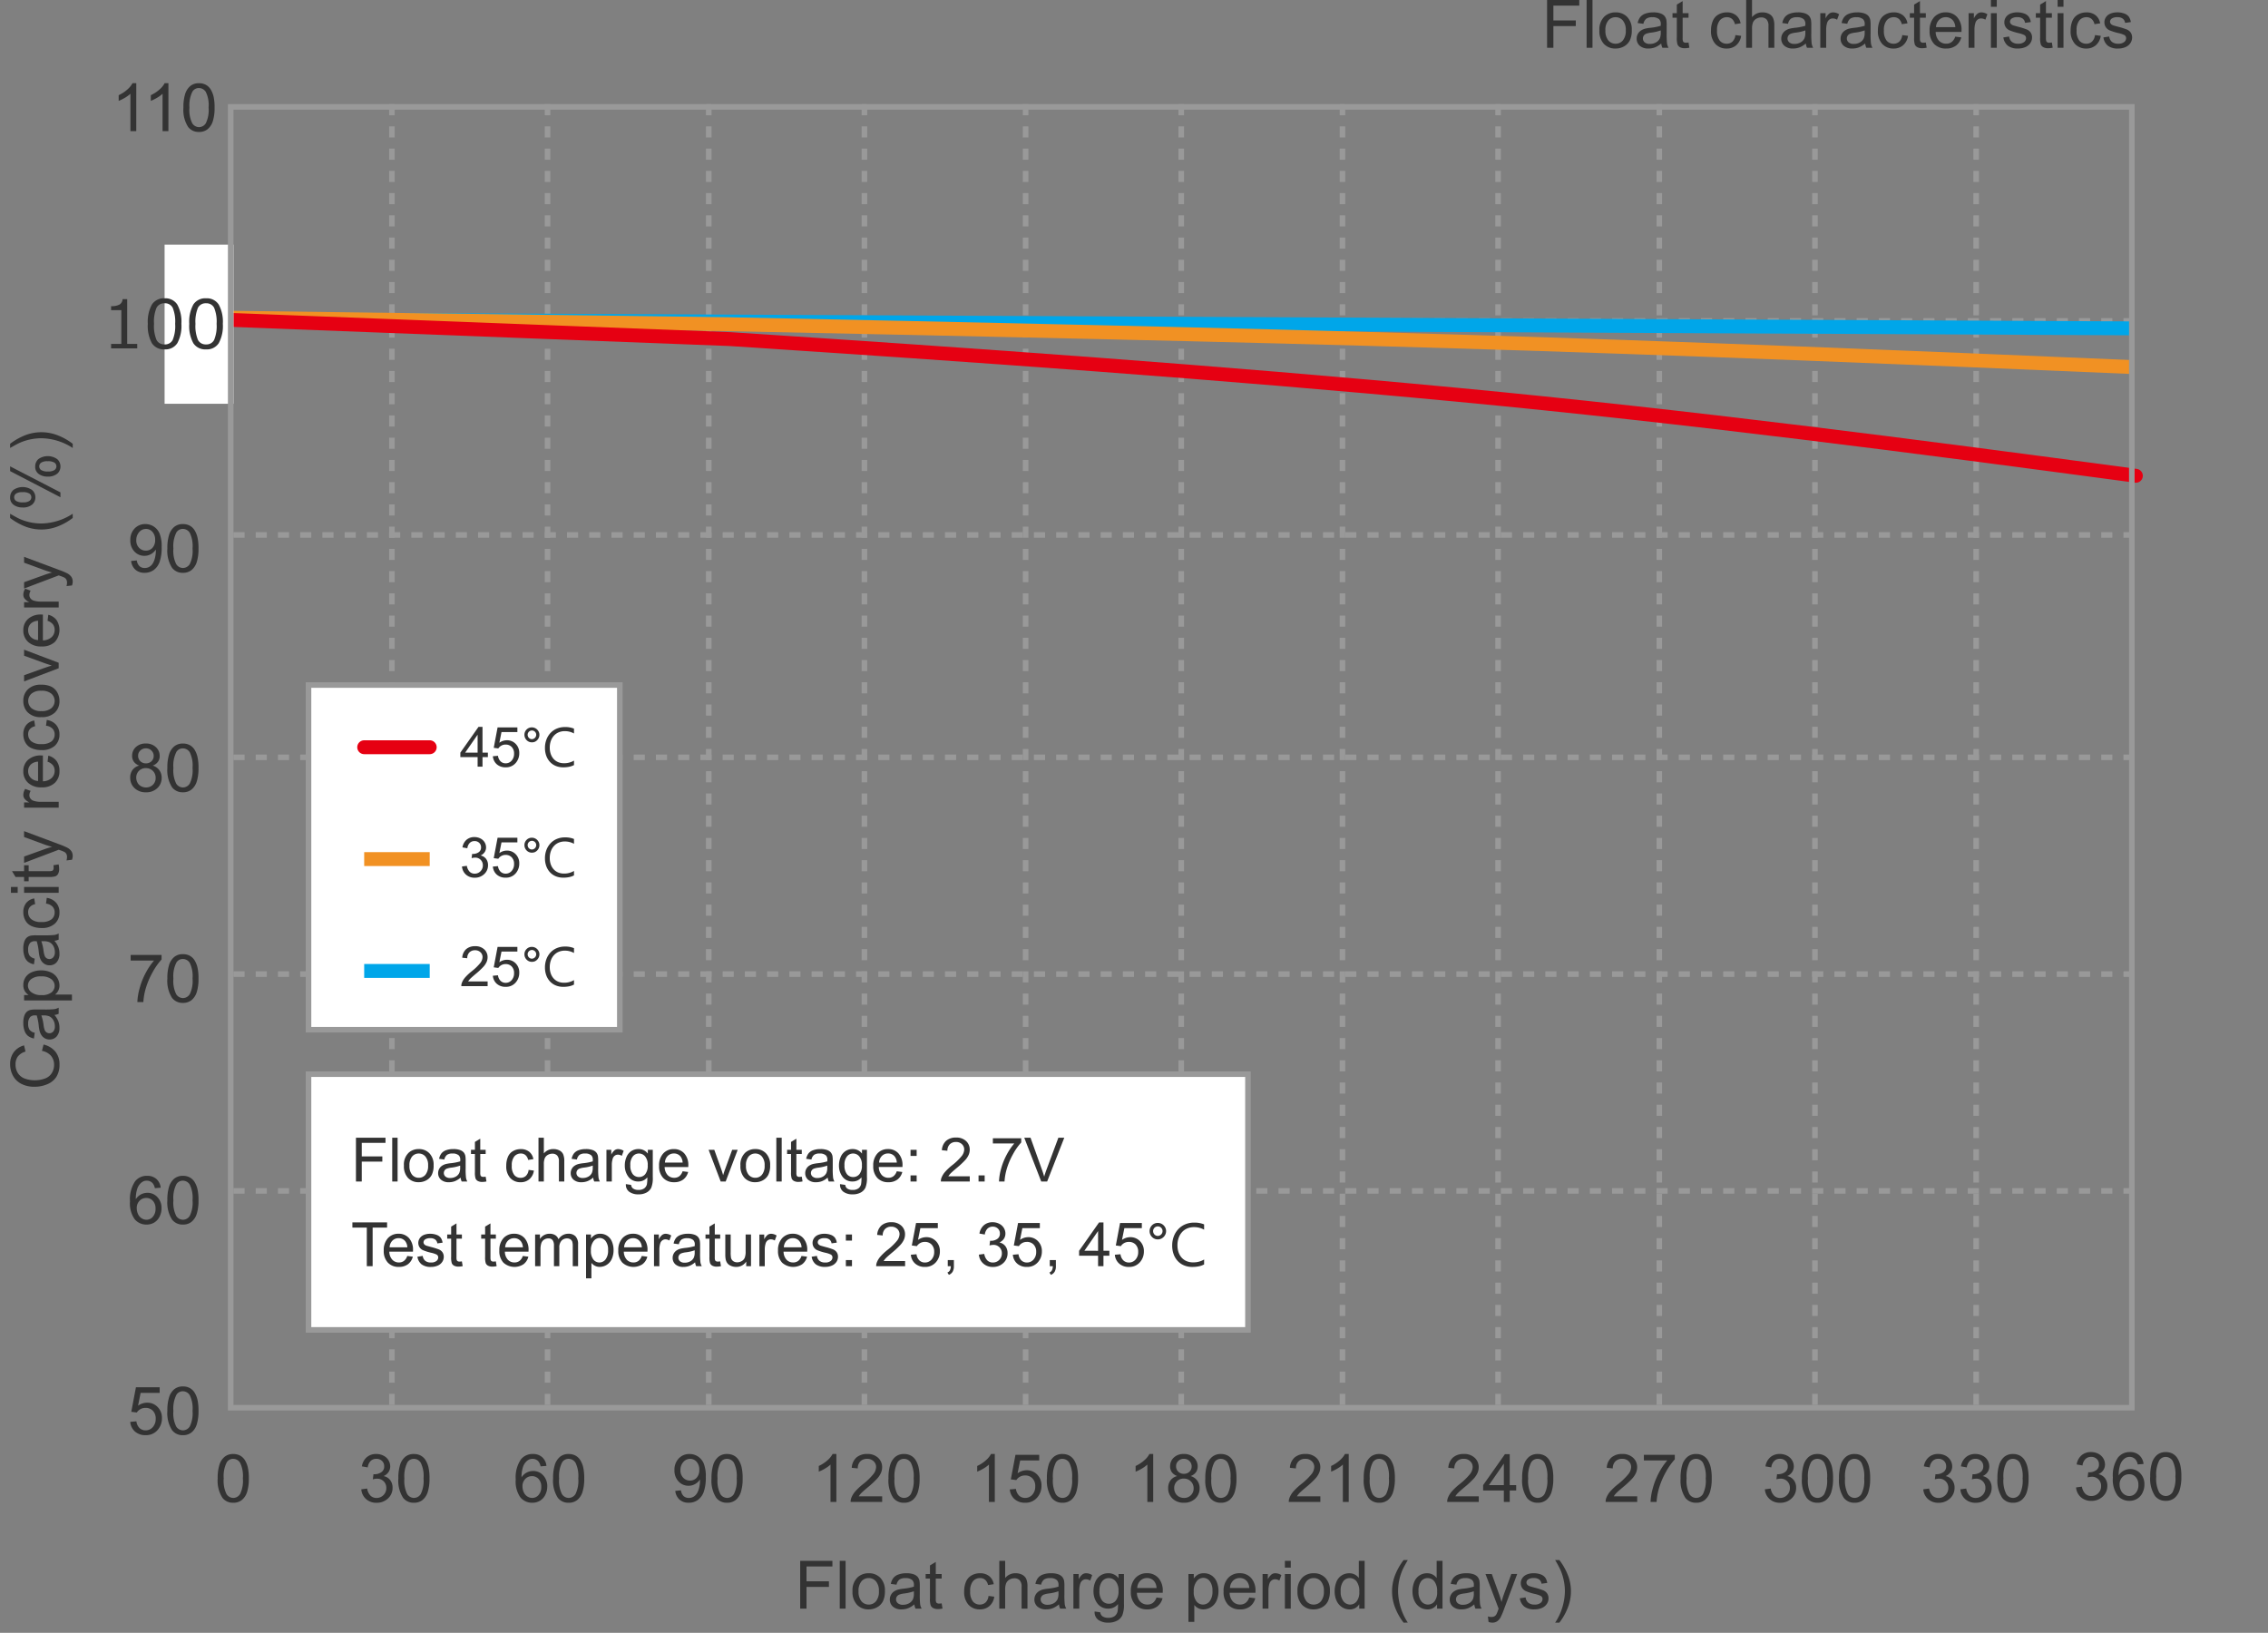 <svg xmlns="http://www.w3.org/2000/svg" width="408" height="293.731" viewBox="0 0 408 293.731">
  <rect x="0" y="0" width="408" height="293.731" fill="#808080" stroke="none"/>
  <g id="グループ_90122" data-name="グループ 90122" transform="translate(-256.457 -2001.91)">
    <path id="パス_43506" data-name="パス 43506" d="M-69.05,0V-8.59h5.795v1.014h-4.658v2.66h4.031V-3.9h-4.031V0Zm7.113,0V-8.59h1.055V0Zm2.3-3.111a3.207,3.207,0,0,1,.961-2.561,2.9,2.9,0,0,1,1.957-.691,2.792,2.792,0,0,1,2.1.841A3.2,3.2,0,0,1-53.81-3.2a4.117,4.117,0,0,1-.36,1.89A2.551,2.551,0,0,1-55.219-.24a3.054,3.054,0,0,1-1.5.381A2.8,2.8,0,0,1-58.834-.7,3.347,3.347,0,0,1-59.64-3.111Zm1.084,0a2.65,2.65,0,0,0,.521,1.79,1.672,1.672,0,0,0,1.313.595,1.662,1.662,0,0,0,1.307-.6,2.713,2.713,0,0,0,.521-1.822A2.571,2.571,0,0,0-55.418-4.9a1.668,1.668,0,0,0-1.3-.595,1.675,1.675,0,0,0-1.312.592A2.639,2.639,0,0,0-58.556-3.111ZM-48.513-.768a3.927,3.927,0,0,1-1.128.7A3.259,3.259,0,0,1-50.8.141a2.262,2.262,0,0,1-1.576-.5,1.654,1.654,0,0,1-.551-1.28,1.7,1.7,0,0,1,.208-.835,1.722,1.722,0,0,1,.545-.606,2.562,2.562,0,0,1,.759-.346,7.536,7.536,0,0,1,.938-.158A9.64,9.64,0,0,0-48.6-3.949q.006-.217.006-.275a1.164,1.164,0,0,0-.3-.908,1.765,1.765,0,0,0-1.2-.357,1.863,1.863,0,0,0-1.1.261,1.593,1.593,0,0,0-.524.923l-1.031-.141a2.555,2.555,0,0,1,.463-1.069,2.029,2.029,0,0,1,.932-.627,4.155,4.155,0,0,1,1.412-.22,3.738,3.738,0,0,1,1.295.188,1.706,1.706,0,0,1,.732.472,1.659,1.659,0,0,1,.328.718,5.938,5.938,0,0,1,.053.973v1.406a14.926,14.926,0,0,0,.067,1.86A2.347,2.347,0,0,0-47.2,0h-1.1A2.236,2.236,0,0,1-48.513-.768ZM-48.6-3.123a7.738,7.738,0,0,1-1.723.4,3.985,3.985,0,0,0-.92.211.917.917,0,0,0-.416.343.9.9,0,0,0-.146.5.9.9,0,0,0,.319.7,1.374,1.374,0,0,0,.935.281,2.175,2.175,0,0,0,1.084-.267,1.642,1.642,0,0,0,.7-.729,2.548,2.548,0,0,0,.17-1.055Zm5,2.18.152.932a3.912,3.912,0,0,1-.8.094A1.8,1.8,0,0,1-45.132-.1a1.017,1.017,0,0,1-.445-.478,3.776,3.776,0,0,1-.129-1.245V-5.4h-.773v-.82h.773V-7.764l1.049-.633v2.174H-43.6v.82h-1.061v3.639a1.838,1.838,0,0,0,.056.58.439.439,0,0,0,.182.205.7.7,0,0,0,.36.076A3.431,3.431,0,0,0-43.6-.943Zm8.426-1.336,1.037.135A2.69,2.69,0,0,1-35-.466a2.535,2.535,0,0,1-1.72.606,2.672,2.672,0,0,1-2.054-.835,3.388,3.388,0,0,1-.776-2.394,4.331,4.331,0,0,1,.334-1.764A2.329,2.329,0,0,1-38.2-5.985a3.016,3.016,0,0,1,1.485-.378,2.582,2.582,0,0,1,1.658.513,2.351,2.351,0,0,1,.826,1.456l-1.025.158a1.7,1.7,0,0,0-.519-.943,1.342,1.342,0,0,0-.9-.316,1.637,1.637,0,0,0-1.295.571,2.712,2.712,0,0,0-.5,1.808,2.8,2.8,0,0,0,.48,1.822,1.564,1.564,0,0,0,1.254.568A1.478,1.478,0,0,0-35.7-1.107,1.89,1.89,0,0,0-35.171-2.279ZM-33.231,0V-8.59h1.055v3.082a2.356,2.356,0,0,1,1.863-.855,2.513,2.513,0,0,1,1.2.272,1.6,1.6,0,0,1,.729.753,3.471,3.471,0,0,1,.22,1.395V0h-1.055V-3.943a1.629,1.629,0,0,0-.343-1.151,1.275,1.275,0,0,0-.97-.36,1.71,1.71,0,0,0-.882.243A1.373,1.373,0,0,0-32-4.553,3.028,3.028,0,0,0-32.177-3.4V0ZM-22.5-.768a3.927,3.927,0,0,1-1.128.7,3.259,3.259,0,0,1-1.163.205,2.262,2.262,0,0,1-1.576-.5,1.654,1.654,0,0,1-.551-1.28,1.7,1.7,0,0,1,.208-.835,1.722,1.722,0,0,1,.545-.606,2.562,2.562,0,0,1,.759-.346,7.536,7.536,0,0,1,.938-.158,9.64,9.64,0,0,0,1.881-.363q.006-.217.006-.275a1.164,1.164,0,0,0-.3-.908,1.765,1.765,0,0,0-1.2-.357,1.863,1.863,0,0,0-1.1.261,1.593,1.593,0,0,0-.524.923l-1.031-.141a2.555,2.555,0,0,1,.463-1.069,2.029,2.029,0,0,1,.932-.627,4.155,4.155,0,0,1,1.412-.22,3.738,3.738,0,0,1,1.295.188A1.706,1.706,0,0,1-21.9-5.7a1.659,1.659,0,0,1,.328.718,5.938,5.938,0,0,1,.053.973v1.406a14.926,14.926,0,0,0,.067,1.86A2.347,2.347,0,0,0-21.185,0h-1.1A2.236,2.236,0,0,1-22.5-.768Zm-.088-2.355a7.738,7.738,0,0,1-1.723.4,3.985,3.985,0,0,0-.92.211.917.917,0,0,0-.416.343.9.9,0,0,0-.146.5.9.9,0,0,0,.319.7,1.374,1.374,0,0,0,.935.281,2.175,2.175,0,0,0,1.084-.267,1.642,1.642,0,0,0,.7-.729,2.548,2.548,0,0,0,.17-1.055ZM-19.9,0V-6.223h.949v.943a2.574,2.574,0,0,1,.671-.873,1.171,1.171,0,0,1,.677-.211,2.057,2.057,0,0,1,1.084.34l-.363.979a1.509,1.509,0,0,0-.773-.229,1,1,0,0,0-.621.208,1.127,1.127,0,0,0-.393.577,4.108,4.108,0,0,0-.176,1.23V0Zm3.814.516,1.025.152a.977.977,0,0,0,.357.691,1.756,1.756,0,0,0,1.072.293A1.883,1.883,0,0,0-12.5,1.359a1.442,1.442,0,0,0,.539-.82A6.736,6.736,0,0,0-11.88-.814,2.169,2.169,0,0,1-13.6,0a2.349,2.349,0,0,1-1.986-.926,3.565,3.565,0,0,1-.7-2.221A4.133,4.133,0,0,1-15.97-4.79a2.578,2.578,0,0,1,.935-1.163,2.524,2.524,0,0,1,1.438-.41,2.231,2.231,0,0,1,1.816.891v-.75h.973V-.844a5.1,5.1,0,0,1-.3,2.06,2.164,2.164,0,0,1-.937.958,3.249,3.249,0,0,1-1.579.352,2.978,2.978,0,0,1-1.8-.5A1.694,1.694,0,0,1-16.081.516Zm.873-3.738a2.7,2.7,0,0,0,.486,1.787A1.544,1.544,0,0,0-13.5-.873a1.559,1.559,0,0,0,1.219-.56,2.612,2.612,0,0,0,.492-1.755A2.552,2.552,0,0,0-12.3-4.91a1.567,1.567,0,0,0-1.222-.58,1.522,1.522,0,0,0-1.2.571A2.537,2.537,0,0,0-15.208-3.223ZM-4.954-2l1.09.135A2.659,2.659,0,0,1-4.819-.387,2.871,2.871,0,0,1-6.6.141,2.846,2.846,0,0,1-8.766-.7a3.285,3.285,0,0,1-.8-2.358A3.438,3.438,0,0,1-8.757-5.5a2.737,2.737,0,0,1,2.1-.867,2.66,2.66,0,0,1,2.039.85,3.376,3.376,0,0,1,.791,2.391q0,.094-.006.281H-8.476a2.391,2.391,0,0,0,.58,1.57,1.727,1.727,0,0,0,1.3.545,1.614,1.614,0,0,0,.99-.3A2.023,2.023,0,0,0-4.954-2ZM-8.417-3.709h3.475a2.108,2.108,0,0,0-.4-1.178A1.616,1.616,0,0,0-6.647-5.5a1.675,1.675,0,0,0-1.222.486A1.925,1.925,0,0,0-8.417-3.709ZM.794,2.385V-6.223h.961v.809a2.369,2.369,0,0,1,.768-.712A2.109,2.109,0,0,1,3.56-6.363a2.459,2.459,0,0,1,1.406.41A2.517,2.517,0,0,1,5.886-4.8,4.225,4.225,0,0,1,6.2-3.158a4.16,4.16,0,0,1-.343,1.72,2.584,2.584,0,0,1-1,1.172A2.558,2.558,0,0,1,3.483.141a1.985,1.985,0,0,1-.946-.223,2.155,2.155,0,0,1-.688-.562V2.385Zm.955-5.461A2.707,2.707,0,0,0,2.235-1.3a1.491,1.491,0,0,0,1.178.574,1.525,1.525,0,0,0,1.2-.595,2.822,2.822,0,0,0,.5-1.843,2.749,2.749,0,0,0-.489-1.781A1.473,1.473,0,0,0,3.46-5.537a1.519,1.519,0,0,0-1.192.63A2.818,2.818,0,0,0,1.749-3.076ZM11.728-2l1.09.135a2.659,2.659,0,0,1-.955,1.482,2.871,2.871,0,0,1-1.781.527A2.846,2.846,0,0,1,7.916-.7a3.285,3.285,0,0,1-.8-2.358A3.438,3.438,0,0,1,7.925-5.5a2.737,2.737,0,0,1,2.1-.867,2.66,2.66,0,0,1,2.039.85,3.376,3.376,0,0,1,.791,2.391q0,.094-.006.281H8.206a2.391,2.391,0,0,0,.58,1.57,1.727,1.727,0,0,0,1.3.545,1.614,1.614,0,0,0,.99-.3A2.023,2.023,0,0,0,11.728-2ZM8.265-3.709h3.475a2.108,2.108,0,0,0-.4-1.178A1.616,1.616,0,0,0,10.034-5.5a1.675,1.675,0,0,0-1.222.486A1.925,1.925,0,0,0,8.265-3.709ZM14.13,0V-6.223h.949v.943a2.574,2.574,0,0,1,.671-.873,1.171,1.171,0,0,1,.677-.211,2.057,2.057,0,0,1,1.084.34l-.363.979a1.509,1.509,0,0,0-.773-.229,1,1,0,0,0-.621.208,1.127,1.127,0,0,0-.393.577,4.108,4.108,0,0,0-.176,1.23V0Zm4.014-7.377V-8.59H19.2v1.213Zm0,7.377V-6.223H19.2V0Zm2.268-3.111a3.207,3.207,0,0,1,.961-2.561,2.9,2.9,0,0,1,1.957-.691,2.792,2.792,0,0,1,2.1.841A3.2,3.2,0,0,1,26.241-3.2a4.117,4.117,0,0,1-.36,1.89A2.551,2.551,0,0,1,24.832-.24a3.054,3.054,0,0,1-1.5.381A2.8,2.8,0,0,1,21.217-.7,3.347,3.347,0,0,1,20.411-3.111Zm1.084,0a2.65,2.65,0,0,0,.521,1.79,1.672,1.672,0,0,0,1.313.595,1.662,1.662,0,0,0,1.307-.6,2.713,2.713,0,0,0,.521-1.822A2.571,2.571,0,0,0,24.633-4.9a1.668,1.668,0,0,0-1.3-.595,1.675,1.675,0,0,0-1.312.592A2.639,2.639,0,0,0,21.5-3.111ZM31.515,0V-.785a1.935,1.935,0,0,1-1.74.926,2.44,2.44,0,0,1-1.368-.41,2.7,2.7,0,0,1-.967-1.146,3.959,3.959,0,0,1-.343-1.69,4.424,4.424,0,0,1,.311-1.69,2.449,2.449,0,0,1,.932-1.163,2.491,2.491,0,0,1,1.389-.4,2.075,2.075,0,0,1,1,.237,2.1,2.1,0,0,1,.715.618V-8.59h1.049V0ZM28.181-3.105a2.7,2.7,0,0,0,.5,1.787,1.519,1.519,0,0,0,1.189.592,1.492,1.492,0,0,0,1.175-.565,2.607,2.607,0,0,0,.483-1.726,2.926,2.926,0,0,0-.492-1.875,1.514,1.514,0,0,0-1.213-.6,1.461,1.461,0,0,0-1.175.574A2.834,2.834,0,0,0,28.181-3.105ZM39.5,2.525A10.544,10.544,0,0,1,38.024-.053a8.01,8.01,0,0,1-.6-3.059,7.963,7.963,0,0,1,.451-2.672A11.231,11.231,0,0,1,39.5-8.736h.756Q39.548-7.518,39.319-7a9.507,9.507,0,0,0-.562,1.688,9.8,9.8,0,0,0-.252,2.2,10.574,10.574,0,0,0,1.752,5.631ZM45.519,0V-.785a1.935,1.935,0,0,1-1.74.926A2.44,2.44,0,0,1,42.41-.27a2.7,2.7,0,0,1-.967-1.146,3.959,3.959,0,0,1-.343-1.69,4.424,4.424,0,0,1,.311-1.69,2.449,2.449,0,0,1,.932-1.163,2.491,2.491,0,0,1,1.389-.4,2.075,2.075,0,0,1,1,.237,2.1,2.1,0,0,1,.715.618V-8.59H46.5V0ZM42.185-3.105a2.7,2.7,0,0,0,.5,1.787,1.519,1.519,0,0,0,1.189.592,1.492,1.492,0,0,0,1.175-.565,2.607,2.607,0,0,0,.483-1.726,2.926,2.926,0,0,0-.492-1.875,1.514,1.514,0,0,0-1.213-.6,1.461,1.461,0,0,0-1.175.574A2.834,2.834,0,0,0,42.185-3.105ZM52.216-.768a3.927,3.927,0,0,1-1.128.7,3.259,3.259,0,0,1-1.163.205,2.262,2.262,0,0,1-1.576-.5,1.654,1.654,0,0,1-.551-1.28,1.7,1.7,0,0,1,.208-.835,1.722,1.722,0,0,1,.545-.606,2.562,2.562,0,0,1,.759-.346,7.536,7.536,0,0,1,.938-.158,9.64,9.64,0,0,0,1.881-.363q.006-.217.006-.275a1.164,1.164,0,0,0-.3-.908,1.765,1.765,0,0,0-1.2-.357,1.863,1.863,0,0,0-1.1.261,1.593,1.593,0,0,0-.524.923l-1.031-.141a2.555,2.555,0,0,1,.463-1.069,2.029,2.029,0,0,1,.932-.627,4.155,4.155,0,0,1,1.412-.22,3.738,3.738,0,0,1,1.295.188,1.706,1.706,0,0,1,.732.472,1.659,1.659,0,0,1,.328.718,5.938,5.938,0,0,1,.053.973v1.406a14.926,14.926,0,0,0,.067,1.86A2.347,2.347,0,0,0,53.528,0h-1.1A2.236,2.236,0,0,1,52.216-.768Zm-.088-2.355a7.738,7.738,0,0,1-1.723.4,3.985,3.985,0,0,0-.92.211.917.917,0,0,0-.416.343.9.9,0,0,0-.146.5.9.9,0,0,0,.319.7,1.374,1.374,0,0,0,.935.281,2.175,2.175,0,0,0,1.084-.267,1.642,1.642,0,0,0,.7-.729,2.548,2.548,0,0,0,.17-1.055ZM54.782,2.4l-.117-.99a2.35,2.35,0,0,0,.6.094,1.158,1.158,0,0,0,.563-.117.958.958,0,0,0,.346-.328A5.174,5.174,0,0,0,56.5.27q.029-.088.094-.258L54.231-6.223h1.137l1.295,3.6q.252.686.451,1.441A14.191,14.191,0,0,1,57.548-2.6l1.33-3.627h1.055L57.565.105a12.421,12.421,0,0,1-.592,1.412,2.083,2.083,0,0,1-.645.765,1.522,1.522,0,0,1-.867.243A2.112,2.112,0,0,1,54.782,2.4Zm5.625-4.254,1.043-.164a1.458,1.458,0,0,0,.489.961,1.705,1.705,0,0,0,1.122.334,1.648,1.648,0,0,0,1.078-.3.885.885,0,0,0,.352-.694.641.641,0,0,0-.311-.562A4.574,4.574,0,0,0,63.1-2.637a9.838,9.838,0,0,1-1.608-.507,1.558,1.558,0,0,1-.68-.592,1.568,1.568,0,0,1-.231-.835,1.6,1.6,0,0,1,.19-.771,1.708,1.708,0,0,1,.519-.589,2.174,2.174,0,0,1,.671-.308,3.19,3.19,0,0,1,.911-.126,3.6,3.6,0,0,1,1.286.211,1.749,1.749,0,0,1,.817.571,2.232,2.232,0,0,1,.363.964l-1.031.141a1.128,1.128,0,0,0-.407-.75,1.489,1.489,0,0,0-.952-.27,1.724,1.724,0,0,0-1.037.24.7.7,0,0,0-.311.563.582.582,0,0,0,.129.369.93.93,0,0,0,.4.281q.158.059.932.27a12.969,12.969,0,0,1,1.562.489,1.584,1.584,0,0,1,.694.554,1.546,1.546,0,0,1,.252.9,1.771,1.771,0,0,1-.308.993,1.988,1.988,0,0,1-.888.721,3.231,3.231,0,0,1-1.312.255,2.924,2.924,0,0,1-1.849-.5A2.343,2.343,0,0,1,60.407-1.857Zm7.113,4.383h-.756a10.574,10.574,0,0,0,1.752-5.631,9.623,9.623,0,0,0-.252-2.186,9.186,9.186,0,0,0-.557-1.687,19.8,19.8,0,0,0-.943-1.758h.756a11.231,11.231,0,0,1,1.629,2.953A7.963,7.963,0,0,1,69.6-3.111a7.977,7.977,0,0,1-.606,3.059A10.73,10.73,0,0,1,67.521,2.525Z" transform="translate(469.457 2291.282)" fill="#333"/>
    <line id="線_366" data-name="線 366" x2="342" transform="translate(298.457 2059.642)" fill="none" stroke="#999" stroke-width="1" stroke-dasharray="2"/>
    <line id="線_367" data-name="線 367" x2="342" transform="translate(298.457 2098.142)" fill="none" stroke="#999" stroke-width="1" stroke-dasharray="2"/>
    <line id="線_368" data-name="線 368" x2="342" transform="translate(298.457 2138.142)" fill="none" stroke="#999" stroke-width="1" stroke-dasharray="2"/>
    <line id="線_369" data-name="線 369" x2="342" transform="translate(298.457 2177.142)" fill="none" stroke="#999" stroke-width="1" stroke-dasharray="2"/>
    <line id="線_370" data-name="線 370" x2="342" transform="translate(298.457 2216.142)" fill="none" stroke="#999" stroke-width="1" stroke-dasharray="2"/>
    <line id="線_371" data-name="線 371" y1="234" transform="translate(326.957 2020.642)" fill="none" stroke="#999" stroke-width="1" stroke-dasharray="2"/>
    <path id="パス_43511" data-name="パス 43511" d="M-5.095,0H-6.149V-6.721a5.451,5.451,0,0,1-1,.727,7.082,7.082,0,0,1-1.11.545v-1.02A6.369,6.369,0,0,0-6.712-7.477a3.964,3.964,0,0,0,.938-1.148h.68ZM.688,0H-.366V-6.721a5.451,5.451,0,0,1-1,.727,7.082,7.082,0,0,1-1.11.545v-1.02A6.369,6.369,0,0,0-.929-7.477,3.964,3.964,0,0,0,.009-8.625h.68Zm2.7-4.236A7.86,7.86,0,0,1,3.7-6.688a3.05,3.05,0,0,1,.932-1.433,2.382,2.382,0,0,1,1.556-.5A2.538,2.538,0,0,1,7.4-8.347a2.319,2.319,0,0,1,.861.8A4.306,4.306,0,0,1,8.8-6.267a8.487,8.487,0,0,1,.193,2.03A7.882,7.882,0,0,1,8.681-1.8,3.051,3.051,0,0,1,7.752-.36,2.382,2.382,0,0,1,6.19.146,2.357,2.357,0,0,1,4.239-.744,5.661,5.661,0,0,1,3.39-4.236Zm1.084,0a5.386,5.386,0,0,0,.5,2.815,1.459,1.459,0,0,0,1.222.7,1.458,1.458,0,0,0,1.222-.7,5.388,5.388,0,0,0,.5-2.812,5.384,5.384,0,0,0-.5-2.818,1.47,1.47,0,0,0-1.233-.7,1.351,1.351,0,0,0-1.16.615A5.448,5.448,0,0,0,4.474-4.236Z" transform="translate(286.066 2025.5)" fill="#333"/>
    <path id="パス_43513" data-name="パス 43513" d="M-6.018-1.986-5-2.08a1.761,1.761,0,0,0,.492,1.037,1.352,1.352,0,0,0,.932.322,1.608,1.608,0,0,0,.853-.223,1.82,1.82,0,0,0,.6-.595,3.5,3.5,0,0,0,.393-1,5.3,5.3,0,0,0,.158-1.289q0-.07-.006-.211a2.416,2.416,0,0,1-.864.817,2.349,2.349,0,0,1-1.187.313,2.4,2.4,0,0,1-1.8-.773,2.83,2.83,0,0,1-.738-2.039,2.9,2.9,0,0,1,.771-2.1,2.574,2.574,0,0,1,1.931-.8,2.754,2.754,0,0,1,1.532.451A2.819,2.819,0,0,1-.888-6.888a6.334,6.334,0,0,1,.36,2.417A7.823,7.823,0,0,1-.885-1.849,3.071,3.071,0,0,1-1.948-.363,2.753,2.753,0,0,1-3.6.146,2.407,2.407,0,0,1-5.25-.413,2.407,2.407,0,0,1-6.018-1.986ZM-1.7-5.777a2.065,2.065,0,0,0-.483-1.441,1.515,1.515,0,0,0-1.163-.533,1.606,1.606,0,0,0-1.225.574,2.128,2.128,0,0,0-.521,1.488,1.839,1.839,0,0,0,.5,1.333,1.631,1.631,0,0,0,1.222.513,1.564,1.564,0,0,0,1.2-.513A2.019,2.019,0,0,0-1.7-5.777ZM.5-4.236A7.86,7.86,0,0,1,.812-6.688a3.05,3.05,0,0,1,.932-1.433,2.382,2.382,0,0,1,1.556-.5,2.538,2.538,0,0,1,1.213.278,2.319,2.319,0,0,1,.861.8,4.307,4.307,0,0,1,.533,1.277A8.487,8.487,0,0,1,6.1-4.236,7.882,7.882,0,0,1,5.789-1.8,3.051,3.051,0,0,1,4.86-.36,2.382,2.382,0,0,1,3.3.146,2.357,2.357,0,0,1,1.348-.744,5.661,5.661,0,0,1,.5-4.236Zm1.084,0a5.386,5.386,0,0,0,.5,2.815,1.459,1.459,0,0,0,1.222.7,1.458,1.458,0,0,0,1.222-.7,5.388,5.388,0,0,0,.5-2.812,5.384,5.384,0,0,0-.5-2.818,1.47,1.47,0,0,0-1.233-.7,1.351,1.351,0,0,0-1.16.615A5.448,5.448,0,0,0,1.582-4.236Z" transform="translate(286.066 2104.806)" fill="#333"/>
    <path id="パス_43514" data-name="パス 43514" d="M-4.553-4.658a1.985,1.985,0,0,1-.973-.686A1.793,1.793,0,0,1-5.842-6.41a2.085,2.085,0,0,1,.674-1.576,2.5,2.5,0,0,1,1.793-.639,2.516,2.516,0,0,1,1.811.653A2.115,2.115,0,0,1-.879-6.381a1.752,1.752,0,0,1-.313,1.04,1.977,1.977,0,0,1-.952.683,2.309,2.309,0,0,1,1.2.832A2.285,2.285,0,0,1-.527-2.455,2.468,2.468,0,0,1-1.307-.6a2.833,2.833,0,0,1-2.051.75A2.827,2.827,0,0,1-5.408-.606a2.5,2.5,0,0,1-.779-1.878,2.27,2.27,0,0,1,.425-1.4A2.127,2.127,0,0,1-4.553-4.658Zm-.211-1.787a1.337,1.337,0,0,0,.393,1,1.391,1.391,0,0,0,1.02.387,1.364,1.364,0,0,0,1-.384,1.269,1.269,0,0,0,.39-.94,1.316,1.316,0,0,0-.4-.976,1.367,1.367,0,0,0-1-.4,1.381,1.381,0,0,0-1,.387A1.245,1.245,0,0,0-4.764-6.445ZM-5.1-2.479a1.908,1.908,0,0,0,.214.873,1.509,1.509,0,0,0,.636.653,1.859,1.859,0,0,0,.908.231A1.7,1.7,0,0,0-2.1-1.207a1.664,1.664,0,0,0,.492-1.236A1.692,1.692,0,0,0-2.112-3.7a1.737,1.737,0,0,0-1.269-.5,1.667,1.667,0,0,0-1.233.492A1.675,1.675,0,0,0-5.1-2.479ZM.5-4.236A7.86,7.86,0,0,1,.812-6.688a3.05,3.05,0,0,1,.932-1.433,2.382,2.382,0,0,1,1.556-.5,2.538,2.538,0,0,1,1.213.278,2.319,2.319,0,0,1,.861.8,4.307,4.307,0,0,1,.533,1.277A8.487,8.487,0,0,1,6.1-4.236,7.882,7.882,0,0,1,5.789-1.8,3.051,3.051,0,0,1,4.86-.36,2.382,2.382,0,0,1,3.3.146,2.357,2.357,0,0,1,1.348-.744,5.661,5.661,0,0,1,.5-4.236Zm1.084,0a5.386,5.386,0,0,0,.5,2.815,1.459,1.459,0,0,0,1.222.7,1.458,1.458,0,0,0,1.222-.7,5.388,5.388,0,0,0,.5-2.812,5.384,5.384,0,0,0-.5-2.818,1.47,1.47,0,0,0-1.233-.7,1.351,1.351,0,0,0-1.16.615A5.448,5.448,0,0,0,1.582-4.236Z" transform="translate(286.066 2144.287)" fill="#333"/>
    <path id="パス_43515" data-name="パス 43515" d="M-6.105-7.465V-8.479H-.545v.82a11.718,11.718,0,0,0-1.626,2.32A14.132,14.132,0,0,0-3.416-2.361,11.063,11.063,0,0,0-3.82,0H-4.9a10.526,10.526,0,0,1,.4-2.449A12.861,12.861,0,0,1-3.413-5.218,11.868,11.868,0,0,1-1.9-7.465ZM.5-4.236A7.86,7.86,0,0,1,.812-6.688a3.05,3.05,0,0,1,.932-1.433,2.382,2.382,0,0,1,1.556-.5,2.538,2.538,0,0,1,1.213.278,2.319,2.319,0,0,1,.861.8,4.307,4.307,0,0,1,.533,1.277A8.487,8.487,0,0,1,6.1-4.236,7.882,7.882,0,0,1,5.789-1.8,3.051,3.051,0,0,1,4.86-.36,2.382,2.382,0,0,1,3.3.146,2.357,2.357,0,0,1,1.348-.744,5.661,5.661,0,0,1,.5-4.236Zm1.084,0a5.386,5.386,0,0,0,.5,2.815,1.459,1.459,0,0,0,1.222.7,1.458,1.458,0,0,0,1.222-.7,5.388,5.388,0,0,0,.5-2.812,5.384,5.384,0,0,0-.5-2.818,1.47,1.47,0,0,0-1.233-.7,1.351,1.351,0,0,0-1.16.615A5.448,5.448,0,0,0,1.582-4.236Z" transform="translate(286.066 2182.173)" fill="#333"/>
    <path id="パス_43516" data-name="パス 43516" d="M-.7-6.486-1.752-6.4a1.986,1.986,0,0,0-.4-.9,1.4,1.4,0,0,0-1.055-.451,1.449,1.449,0,0,0-.885.281,2.4,2.4,0,0,0-.785,1.061,5.542,5.542,0,0,0-.3,1.986,2.444,2.444,0,0,1,.932-.861,2.506,2.506,0,0,1,1.154-.281,2.391,2.391,0,0,1,1.8.776A2.787,2.787,0,0,1-.551-2.789,3.3,3.3,0,0,1-.9-1.286,2.54,2.54,0,0,1-1.857-.223,2.616,2.616,0,0,1-3.24.146a2.7,2.7,0,0,1-2.15-.97,4.9,4.9,0,0,1-.832-3.2A5.73,5.73,0,0,1-5.3-7.641a2.645,2.645,0,0,1,2.162-.984,2.426,2.426,0,0,1,1.661.568A2.413,2.413,0,0,1-.7-6.486Zm-4.307,3.7A2.447,2.447,0,0,0-4.778-1.74a1.725,1.725,0,0,0,.647.759,1.619,1.619,0,0,0,.873.261A1.488,1.488,0,0,0-2.109-1.26a2.122,2.122,0,0,0,.48-1.465,1.986,1.986,0,0,0-.475-1.4,1.56,1.56,0,0,0-1.2-.513,1.627,1.627,0,0,0-1.213.513A1.848,1.848,0,0,0-5.01-2.783ZM.5-4.236A7.86,7.86,0,0,1,.812-6.688a3.05,3.05,0,0,1,.932-1.433,2.382,2.382,0,0,1,1.556-.5,2.538,2.538,0,0,1,1.213.278,2.319,2.319,0,0,1,.861.8,4.307,4.307,0,0,1,.533,1.277A8.487,8.487,0,0,1,6.1-4.236,7.882,7.882,0,0,1,5.789-1.8,3.051,3.051,0,0,1,4.86-.36,2.382,2.382,0,0,1,3.3.146,2.357,2.357,0,0,1,1.348-.744,5.661,5.661,0,0,1,.5-4.236Zm1.084,0a5.386,5.386,0,0,0,.5,2.815,1.459,1.459,0,0,0,1.222.7,1.458,1.458,0,0,0,1.222-.7,5.388,5.388,0,0,0,.5-2.812,5.384,5.384,0,0,0-.5-2.818,1.47,1.47,0,0,0-1.233-.7,1.351,1.351,0,0,0-1.16.615A5.448,5.448,0,0,0,1.582-4.236Z" transform="translate(286.066 2222.051)" fill="#333"/>
    <path id="パス_43517" data-name="パス 43517" d="M-6.176-2.25l1.107-.094A1.986,1.986,0,0,0-4.5-1.128a1.551,1.551,0,0,0,1.081.407,1.684,1.684,0,0,0,1.289-.574A2.164,2.164,0,0,0-1.6-2.818a1.956,1.956,0,0,0-.507-1.424,1.767,1.767,0,0,0-1.327-.521,1.839,1.839,0,0,0-.92.231,1.786,1.786,0,0,0-.645.6l-.99-.129.832-4.412H-.885v1.008H-4.312l-.463,2.309A2.8,2.8,0,0,1-3.152-5.7a2.571,2.571,0,0,1,1.9.779,2.724,2.724,0,0,1,.773,2A3.128,3.128,0,0,1-1.16-.9,2.723,2.723,0,0,1-3.416.146,2.779,2.779,0,0,1-5.329-.51,2.561,2.561,0,0,1-6.176-2.25ZM.5-4.236A7.86,7.86,0,0,1,.812-6.688a3.05,3.05,0,0,1,.932-1.433,2.382,2.382,0,0,1,1.556-.5,2.538,2.538,0,0,1,1.213.278,2.319,2.319,0,0,1,.861.8,4.307,4.307,0,0,1,.533,1.277A8.487,8.487,0,0,1,6.1-4.236,7.882,7.882,0,0,1,5.789-1.8,3.051,3.051,0,0,1,4.86-.36,2.382,2.382,0,0,1,3.3.146,2.357,2.357,0,0,1,1.348-.744,5.661,5.661,0,0,1,.5-4.236Zm1.084,0a5.386,5.386,0,0,0,.5,2.815,1.459,1.459,0,0,0,1.222.7,1.458,1.458,0,0,0,1.222-.7,5.388,5.388,0,0,0,.5-2.812,5.384,5.384,0,0,0-.5-2.818,1.47,1.47,0,0,0-1.233-.7,1.351,1.351,0,0,0-1.16.615A5.448,5.448,0,0,0,1.582-4.236Z" transform="translate(286.066 2259.937)" fill="#333"/>
    <path id="パス_43518" data-name="パス 43518" d="M-2.839-4.236a7.86,7.86,0,0,1,.313-2.452,3.05,3.05,0,0,1,.932-1.433,2.382,2.382,0,0,1,1.556-.5,2.538,2.538,0,0,1,1.213.278,2.319,2.319,0,0,1,.861.8,4.307,4.307,0,0,1,.533,1.277,8.487,8.487,0,0,1,.193,2.03A7.882,7.882,0,0,1,2.452-1.8,3.051,3.051,0,0,1,1.523-.36,2.382,2.382,0,0,1-.038.146,2.357,2.357,0,0,1-1.989-.744,5.661,5.661,0,0,1-2.839-4.236Zm1.084,0a5.386,5.386,0,0,0,.5,2.815,1.459,1.459,0,0,0,1.222.7,1.458,1.458,0,0,0,1.222-.7,5.388,5.388,0,0,0,.5-2.812,5.384,5.384,0,0,0-.5-2.818,1.47,1.47,0,0,0-1.233-.7,1.351,1.351,0,0,0-1.16.615A5.448,5.448,0,0,0-1.755-4.236Z" transform="translate(298.457 2272.092)" fill="#333"/>
    <path id="パス_43519" data-name="パス 43519" d="M-6.17-2.268l1.055-.141A2.324,2.324,0,0,0-4.5-1.116a1.527,1.527,0,0,0,1.063.4,1.7,1.7,0,0,0,1.257-.516,1.74,1.74,0,0,0,.513-1.277,1.618,1.618,0,0,0-.475-1.2,1.641,1.641,0,0,0-1.207-.472,3.028,3.028,0,0,0-.744.117l.117-.926a1.612,1.612,0,0,0,.17.012A2.172,2.172,0,0,0-2.59-5.332a1.2,1.2,0,0,0,.539-1.084,1.282,1.282,0,0,0-.393-.961,1.4,1.4,0,0,0-1.014-.381,1.436,1.436,0,0,0-1.025.387,1.941,1.941,0,0,0-.527,1.16L-6.064-6.4a2.711,2.711,0,0,1,.879-1.644A2.541,2.541,0,0,1-3.48-8.625a2.809,2.809,0,0,1,1.295.3A2.183,2.183,0,0,1-1.28-7.5,2.115,2.115,0,0,1-.967-6.393a1.813,1.813,0,0,1-.3,1.014,2.04,2.04,0,0,1-.885.727,1.993,1.993,0,0,1,1.184.729A2.22,2.22,0,0,1-.545-2.537,2.535,2.535,0,0,1-1.365-.63,2.885,2.885,0,0,1-3.439.152,2.7,2.7,0,0,1-5.317-.521,2.606,2.606,0,0,1-6.17-2.268ZM.5-4.236A7.86,7.86,0,0,1,.812-6.688a3.05,3.05,0,0,1,.932-1.433,2.382,2.382,0,0,1,1.556-.5,2.538,2.538,0,0,1,1.213.278,2.319,2.319,0,0,1,.861.8,4.307,4.307,0,0,1,.533,1.277A8.487,8.487,0,0,1,6.1-4.236,7.882,7.882,0,0,1,5.789-1.8,3.051,3.051,0,0,1,4.86-.36,2.382,2.382,0,0,1,3.3.146,2.357,2.357,0,0,1,1.348-.744,5.661,5.661,0,0,1,.5-4.236Zm1.084,0a5.386,5.386,0,0,0,.5,2.815,1.459,1.459,0,0,0,1.222.7,1.458,1.458,0,0,0,1.222-.7,5.388,5.388,0,0,0,.5-2.812,5.384,5.384,0,0,0-.5-2.818,1.47,1.47,0,0,0-1.233-.7,1.351,1.351,0,0,0-1.16.615A5.448,5.448,0,0,0,1.582-4.236Z" transform="translate(327.621 2272.092)" fill="#333"/>
    <path id="パス_43520" data-name="パス 43520" d="M-.7-6.486-1.752-6.4a1.986,1.986,0,0,0-.4-.9,1.4,1.4,0,0,0-1.055-.451,1.449,1.449,0,0,0-.885.281,2.4,2.4,0,0,0-.785,1.061,5.542,5.542,0,0,0-.3,1.986,2.444,2.444,0,0,1,.932-.861,2.506,2.506,0,0,1,1.154-.281,2.391,2.391,0,0,1,1.8.776A2.787,2.787,0,0,1-.551-2.789,3.3,3.3,0,0,1-.9-1.286,2.54,2.54,0,0,1-1.857-.223,2.616,2.616,0,0,1-3.24.146a2.7,2.7,0,0,1-2.15-.97,4.9,4.9,0,0,1-.832-3.2A5.73,5.73,0,0,1-5.3-7.641a2.645,2.645,0,0,1,2.162-.984,2.426,2.426,0,0,1,1.661.568A2.413,2.413,0,0,1-.7-6.486Zm-4.307,3.7A2.447,2.447,0,0,0-4.778-1.74a1.725,1.725,0,0,0,.647.759,1.619,1.619,0,0,0,.873.261A1.488,1.488,0,0,0-2.109-1.26a2.122,2.122,0,0,0,.48-1.465,1.986,1.986,0,0,0-.475-1.4,1.56,1.56,0,0,0-1.2-.513,1.627,1.627,0,0,0-1.213.513A1.848,1.848,0,0,0-5.01-2.783ZM.5-4.236A7.86,7.86,0,0,1,.812-6.688a3.05,3.05,0,0,1,.932-1.433,2.382,2.382,0,0,1,1.556-.5,2.538,2.538,0,0,1,1.213.278,2.319,2.319,0,0,1,.861.8,4.307,4.307,0,0,1,.533,1.277A8.487,8.487,0,0,1,6.1-4.236,7.882,7.882,0,0,1,5.789-1.8,3.051,3.051,0,0,1,4.86-.36,2.382,2.382,0,0,1,3.3.146,2.357,2.357,0,0,1,1.348-.744,5.661,5.661,0,0,1,.5-4.236Zm1.084,0a5.386,5.386,0,0,0,.5,2.815,1.459,1.459,0,0,0,1.222.7,1.458,1.458,0,0,0,1.222-.7,5.388,5.388,0,0,0,.5-2.812,5.384,5.384,0,0,0-.5-2.818,1.47,1.47,0,0,0-1.233-.7,1.351,1.351,0,0,0-1.16.615A5.448,5.448,0,0,0,1.582-4.236Z" transform="translate(355.457 2272.092)" fill="#333"/>
    <path id="パス_43521" data-name="パス 43521" d="M-6.018-1.986-5-2.08a1.761,1.761,0,0,0,.492,1.037,1.352,1.352,0,0,0,.932.322,1.608,1.608,0,0,0,.853-.223,1.82,1.82,0,0,0,.6-.595,3.5,3.5,0,0,0,.393-1,5.3,5.3,0,0,0,.158-1.289q0-.07-.006-.211a2.416,2.416,0,0,1-.864.817,2.349,2.349,0,0,1-1.187.313,2.4,2.4,0,0,1-1.8-.773,2.83,2.83,0,0,1-.738-2.039,2.9,2.9,0,0,1,.771-2.1,2.574,2.574,0,0,1,1.931-.8,2.754,2.754,0,0,1,1.532.451A2.819,2.819,0,0,1-.888-6.888a6.334,6.334,0,0,1,.36,2.417A7.823,7.823,0,0,1-.885-1.849,3.071,3.071,0,0,1-1.948-.363,2.753,2.753,0,0,1-3.6.146,2.407,2.407,0,0,1-5.25-.413,2.407,2.407,0,0,1-6.018-1.986ZM-1.7-5.777a2.065,2.065,0,0,0-.483-1.441,1.515,1.515,0,0,0-1.163-.533,1.606,1.606,0,0,0-1.225.574,2.128,2.128,0,0,0-.521,1.488,1.839,1.839,0,0,0,.5,1.333,1.631,1.631,0,0,0,1.222.513,1.564,1.564,0,0,0,1.2-.513A2.019,2.019,0,0,0-1.7-5.777ZM.5-4.236A7.86,7.86,0,0,1,.812-6.688a3.05,3.05,0,0,1,.932-1.433,2.382,2.382,0,0,1,1.556-.5,2.538,2.538,0,0,1,1.213.278,2.319,2.319,0,0,1,.861.8,4.307,4.307,0,0,1,.533,1.277A8.487,8.487,0,0,1,6.1-4.236,7.882,7.882,0,0,1,5.789-1.8,3.051,3.051,0,0,1,4.86-.36,2.382,2.382,0,0,1,3.3.146,2.357,2.357,0,0,1,1.348-.744,5.661,5.661,0,0,1,.5-4.236Zm1.084,0a5.386,5.386,0,0,0,.5,2.815,1.459,1.459,0,0,0,1.222.7,1.458,1.458,0,0,0,1.222-.7,5.388,5.388,0,0,0,.5-2.812,5.384,5.384,0,0,0-.5-2.818,1.47,1.47,0,0,0-1.233-.7,1.351,1.351,0,0,0-1.16.615A5.448,5.448,0,0,0,1.582-4.236Z" transform="translate(383.955 2272.092)" fill="#333"/>
    <path id="パス_43522" data-name="パス 43522" d="M-5.54,0H-6.595V-6.721a5.451,5.451,0,0,1-1,.727,7.082,7.082,0,0,1-1.11.545v-1.02A6.369,6.369,0,0,0-7.157-7.477,3.964,3.964,0,0,0-6.22-8.625h.68ZM2.7-1.014V0H-2.974a1.866,1.866,0,0,1,.123-.732,3.875,3.875,0,0,1,.694-1.143,10.878,10.878,0,0,1,1.38-1.3A11.7,11.7,0,0,0,1.116-5a2.178,2.178,0,0,0,.492-1.269A1.409,1.409,0,0,0,1.16-7.321,1.617,1.617,0,0,0-.009-7.752a1.647,1.647,0,0,0-1.219.457A1.729,1.729,0,0,0-1.69-6.029l-1.084-.111a2.668,2.668,0,0,1,.838-1.849A2.858,2.858,0,0,1,.015-8.625a2.723,2.723,0,0,1,1.957.686,2.251,2.251,0,0,1,.721,1.7,2.577,2.577,0,0,1-.211,1.014,3.934,3.934,0,0,1-.7,1.049A17.058,17.058,0,0,1,.155-2.666q-.949.8-1.219,1.081a3.468,3.468,0,0,0-.445.571ZM3.835-4.236a7.86,7.86,0,0,1,.313-2.452A3.05,3.05,0,0,1,5.08-8.121a2.382,2.382,0,0,1,1.556-.5,2.538,2.538,0,0,1,1.213.278,2.319,2.319,0,0,1,.861.8,4.306,4.306,0,0,1,.533,1.277,8.487,8.487,0,0,1,.193,2.03A7.882,7.882,0,0,1,9.126-1.8,3.051,3.051,0,0,1,8.2-.36,2.382,2.382,0,0,1,6.636.146,2.357,2.357,0,0,1,4.685-.744,5.661,5.661,0,0,1,3.835-4.236Zm1.084,0a5.386,5.386,0,0,0,.5,2.815,1.459,1.459,0,0,0,1.222.7,1.458,1.458,0,0,0,1.222-.7,5.388,5.388,0,0,0,.5-2.812,5.384,5.384,0,0,0-.5-2.818,1.47,1.47,0,0,0-1.233-.7,1.351,1.351,0,0,0-1.16.615A5.448,5.448,0,0,0,4.919-4.236Z" transform="translate(412.455 2272.092)" fill="#333"/>
    <path id="パス_43523" data-name="パス 43523" d="M-5.54,0H-6.595V-6.721a5.451,5.451,0,0,1-1,.727,7.082,7.082,0,0,1-1.11.545v-1.02A6.369,6.369,0,0,0-7.157-7.477,3.964,3.964,0,0,0-6.22-8.625h.68Zm2.7-2.25,1.107-.094A1.986,1.986,0,0,0-1.16-1.128,1.551,1.551,0,0,0-.079-.721,1.684,1.684,0,0,0,1.21-1.295a2.164,2.164,0,0,0,.527-1.523A1.956,1.956,0,0,0,1.23-4.242,1.767,1.767,0,0,0-.1-4.764a1.839,1.839,0,0,0-.92.231,1.786,1.786,0,0,0-.645.6l-.99-.129.832-4.412H2.452v1.008H-.976l-.463,2.309A2.8,2.8,0,0,1,.185-5.7a2.571,2.571,0,0,1,1.9.779,2.724,2.724,0,0,1,.773,2A3.128,3.128,0,0,1,2.177-.9,2.723,2.723,0,0,1-.079.146,2.779,2.779,0,0,1-1.992-.51,2.561,2.561,0,0,1-2.839-2.25ZM3.835-4.236a7.86,7.86,0,0,1,.313-2.452A3.05,3.05,0,0,1,5.08-8.121a2.382,2.382,0,0,1,1.556-.5,2.538,2.538,0,0,1,1.213.278,2.319,2.319,0,0,1,.861.8,4.306,4.306,0,0,1,.533,1.277,8.487,8.487,0,0,1,.193,2.03A7.882,7.882,0,0,1,9.126-1.8,3.051,3.051,0,0,1,8.2-.36,2.382,2.382,0,0,1,6.636.146,2.357,2.357,0,0,1,4.685-.744,5.661,5.661,0,0,1,3.835-4.236Zm1.084,0a5.386,5.386,0,0,0,.5,2.815,1.459,1.459,0,0,0,1.222.7,1.458,1.458,0,0,0,1.222-.7,5.388,5.388,0,0,0,.5-2.812,5.384,5.384,0,0,0-.5-2.818,1.47,1.47,0,0,0-1.233-.7,1.351,1.351,0,0,0-1.16.615A5.448,5.448,0,0,0,4.919-4.236Z" transform="translate(440.955 2272.092)" fill="#333"/>
    <path id="パス_43524" data-name="パス 43524" d="M-5.54,0H-6.595V-6.721a5.451,5.451,0,0,1-1,.727,7.082,7.082,0,0,1-1.11.545v-1.02A6.369,6.369,0,0,0-7.157-7.477,3.964,3.964,0,0,0-6.22-8.625h.68Zm4.324-4.658a1.985,1.985,0,0,1-.973-.686A1.793,1.793,0,0,1-2.5-6.41a2.085,2.085,0,0,1,.674-1.576A2.5,2.5,0,0,1-.038-8.625a2.516,2.516,0,0,1,1.811.653,2.115,2.115,0,0,1,.686,1.591,1.752,1.752,0,0,1-.313,1.04,1.977,1.977,0,0,1-.952.683,2.309,2.309,0,0,1,1.2.832A2.285,2.285,0,0,1,2.81-2.455,2.468,2.468,0,0,1,2.03-.6,2.833,2.833,0,0,1-.021.146,2.827,2.827,0,0,1-2.071-.606a2.5,2.5,0,0,1-.779-1.878,2.27,2.27,0,0,1,.425-1.4A2.127,2.127,0,0,1-1.216-4.658Zm-.211-1.787a1.337,1.337,0,0,0,.393,1,1.391,1.391,0,0,0,1.02.387,1.364,1.364,0,0,0,1-.384,1.269,1.269,0,0,0,.39-.94,1.316,1.316,0,0,0-.4-.976,1.367,1.367,0,0,0-1-.4,1.381,1.381,0,0,0-1,.387A1.245,1.245,0,0,0-1.427-6.445Zm-.34,3.967a1.908,1.908,0,0,0,.214.873,1.509,1.509,0,0,0,.636.653,1.859,1.859,0,0,0,.908.231,1.7,1.7,0,0,0,1.248-.486,1.664,1.664,0,0,0,.492-1.236A1.692,1.692,0,0,0,1.225-3.7,1.737,1.737,0,0,0-.044-4.2a1.667,1.667,0,0,0-1.233.492A1.675,1.675,0,0,0-1.767-2.479Zm5.6-1.758a7.86,7.86,0,0,1,.313-2.452A3.05,3.05,0,0,1,5.08-8.121a2.382,2.382,0,0,1,1.556-.5,2.538,2.538,0,0,1,1.213.278,2.319,2.319,0,0,1,.861.8,4.306,4.306,0,0,1,.533,1.277,8.487,8.487,0,0,1,.193,2.03A7.882,7.882,0,0,1,9.126-1.8,3.051,3.051,0,0,1,8.2-.36,2.382,2.382,0,0,1,6.636.146,2.357,2.357,0,0,1,4.685-.744,5.661,5.661,0,0,1,3.835-4.236Zm1.084,0a5.386,5.386,0,0,0,.5,2.815,1.459,1.459,0,0,0,1.222.7,1.458,1.458,0,0,0,1.222-.7,5.388,5.388,0,0,0,.5-2.812,5.384,5.384,0,0,0-.5-2.818,1.47,1.47,0,0,0-1.233-.7,1.351,1.351,0,0,0-1.16.615A5.448,5.448,0,0,0,4.919-4.236Z" transform="translate(469.453 2272.092)" fill="#333"/>
    <path id="パス_43525" data-name="パス 43525" d="M-3.97-1.014V0H-9.647a1.866,1.866,0,0,1,.123-.732A3.875,3.875,0,0,1-8.83-1.875a10.878,10.878,0,0,1,1.38-1.3A11.7,11.7,0,0,0-5.558-5a2.178,2.178,0,0,0,.492-1.269,1.409,1.409,0,0,0-.448-1.058,1.617,1.617,0,0,0-1.169-.431A1.647,1.647,0,0,0-7.9-7.295a1.729,1.729,0,0,0-.463,1.266l-1.084-.111A2.668,2.668,0,0,1-8.61-7.989a2.858,2.858,0,0,1,1.951-.636A2.723,2.723,0,0,1-4.7-7.939a2.251,2.251,0,0,1,.721,1.7,2.577,2.577,0,0,1-.211,1.014,3.934,3.934,0,0,1-.7,1.049A17.058,17.058,0,0,1-6.519-2.666q-.949.8-1.219,1.081a3.468,3.468,0,0,0-.445.571ZM1.134,0H.079V-6.721a5.451,5.451,0,0,1-1,.727,7.082,7.082,0,0,1-1.11.545v-1.02A6.369,6.369,0,0,0-.483-7.477,3.964,3.964,0,0,0,.454-8.625h.68Zm2.7-4.236a7.86,7.86,0,0,1,.313-2.452A3.05,3.05,0,0,1,5.08-8.121a2.382,2.382,0,0,1,1.556-.5,2.538,2.538,0,0,1,1.213.278,2.319,2.319,0,0,1,.861.8,4.306,4.306,0,0,1,.533,1.277,8.487,8.487,0,0,1,.193,2.03A7.882,7.882,0,0,1,9.126-1.8,3.051,3.051,0,0,1,8.2-.36,2.382,2.382,0,0,1,6.636.146,2.357,2.357,0,0,1,4.685-.744,5.661,5.661,0,0,1,3.835-4.236Zm1.084,0a5.386,5.386,0,0,0,.5,2.815,1.459,1.459,0,0,0,1.222.7,1.458,1.458,0,0,0,1.222-.7,5.388,5.388,0,0,0,.5-2.812,5.384,5.384,0,0,0-.5-2.818,1.47,1.47,0,0,0-1.233-.7,1.351,1.351,0,0,0-1.16.615A5.448,5.448,0,0,0,4.919-4.236Z" transform="translate(497.951 2272.092)" fill="#333"/>
    <path id="パス_43526" data-name="パス 43526" d="M-3.97-1.014V0H-9.647a1.866,1.866,0,0,1,.123-.732A3.875,3.875,0,0,1-8.83-1.875a10.878,10.878,0,0,1,1.38-1.3A11.7,11.7,0,0,0-5.558-5a2.178,2.178,0,0,0,.492-1.269,1.409,1.409,0,0,0-.448-1.058,1.617,1.617,0,0,0-1.169-.431A1.647,1.647,0,0,0-7.9-7.295a1.729,1.729,0,0,0-.463,1.266l-1.084-.111A2.668,2.668,0,0,1-8.61-7.989a2.858,2.858,0,0,1,1.951-.636A2.723,2.723,0,0,1-4.7-7.939a2.251,2.251,0,0,1,.721,1.7,2.577,2.577,0,0,1-.211,1.014,3.934,3.934,0,0,1-.7,1.049A17.058,17.058,0,0,1-6.519-2.666q-.949.8-1.219,1.081a3.468,3.468,0,0,0-.445.571ZM.542,0V-2.057H-3.185v-.967L.735-8.59H1.6v5.566h1.16v.967H1.6V0Zm0-3.023V-6.9L-2.147-3.023ZM3.835-4.236a7.86,7.86,0,0,1,.313-2.452A3.05,3.05,0,0,1,5.08-8.121a2.382,2.382,0,0,1,1.556-.5,2.538,2.538,0,0,1,1.213.278,2.319,2.319,0,0,1,.861.8,4.306,4.306,0,0,1,.533,1.277,8.487,8.487,0,0,1,.193,2.03A7.882,7.882,0,0,1,9.126-1.8,3.051,3.051,0,0,1,8.2-.36,2.382,2.382,0,0,1,6.636.146,2.357,2.357,0,0,1,4.685-.744,5.661,5.661,0,0,1,3.835-4.236Zm1.084,0a5.386,5.386,0,0,0,.5,2.815,1.459,1.459,0,0,0,1.222.7,1.458,1.458,0,0,0,1.222-.7,5.388,5.388,0,0,0,.5-2.812,5.384,5.384,0,0,0-.5-2.818,1.47,1.47,0,0,0-1.233-.7,1.351,1.351,0,0,0-1.16.615A5.448,5.448,0,0,0,4.919-4.236Z" transform="translate(526.449 2272.092)" fill="#333"/>
    <path id="パス_43527" data-name="パス 43527" d="M-3.97-1.014V0H-9.647a1.866,1.866,0,0,1,.123-.732A3.875,3.875,0,0,1-8.83-1.875a10.878,10.878,0,0,1,1.38-1.3A11.7,11.7,0,0,0-5.558-5a2.178,2.178,0,0,0,.492-1.269,1.409,1.409,0,0,0-.448-1.058,1.617,1.617,0,0,0-1.169-.431A1.647,1.647,0,0,0-7.9-7.295a1.729,1.729,0,0,0-.463,1.266l-1.084-.111A2.668,2.668,0,0,1-8.61-7.989a2.858,2.858,0,0,1,1.951-.636A2.723,2.723,0,0,1-4.7-7.939a2.251,2.251,0,0,1,.721,1.7,2.577,2.577,0,0,1-.211,1.014,3.934,3.934,0,0,1-.7,1.049A17.058,17.058,0,0,1-6.519-2.666q-.949.8-1.219,1.081a3.468,3.468,0,0,0-.445.571Zm1.2-6.451V-8.479H2.792v.82a11.718,11.718,0,0,0-1.626,2.32A14.132,14.132,0,0,0-.079-2.361,11.063,11.063,0,0,0-.483,0H-1.567a10.526,10.526,0,0,1,.4-2.449A12.861,12.861,0,0,1-.076-5.218,11.868,11.868,0,0,1,1.438-7.465Zm6.6,3.229a7.86,7.86,0,0,1,.313-2.452A3.05,3.05,0,0,1,5.08-8.121a2.382,2.382,0,0,1,1.556-.5,2.538,2.538,0,0,1,1.213.278,2.319,2.319,0,0,1,.861.8,4.306,4.306,0,0,1,.533,1.277,8.487,8.487,0,0,1,.193,2.03A7.882,7.882,0,0,1,9.126-1.8,3.051,3.051,0,0,1,8.2-.36,2.382,2.382,0,0,1,6.636.146,2.357,2.357,0,0,1,4.685-.744,5.661,5.661,0,0,1,3.835-4.236Zm1.084,0a5.386,5.386,0,0,0,.5,2.815,1.459,1.459,0,0,0,1.222.7,1.458,1.458,0,0,0,1.222-.7,5.388,5.388,0,0,0,.5-2.812,5.384,5.384,0,0,0-.5-2.818,1.47,1.47,0,0,0-1.233-.7,1.351,1.351,0,0,0-1.16.615A5.448,5.448,0,0,0,4.919-4.236Z" transform="translate(554.951 2272.092)" fill="#333"/>
    <path id="パス_43528" data-name="パス 43528" d="M-9.507-2.268l1.055-.141a2.324,2.324,0,0,0,.618,1.292,1.527,1.527,0,0,0,1.063.4,1.7,1.7,0,0,0,1.257-.516A1.74,1.74,0,0,0-5-2.514a1.618,1.618,0,0,0-.475-1.2,1.641,1.641,0,0,0-1.207-.472,3.028,3.028,0,0,0-.744.117l.117-.926a1.612,1.612,0,0,0,.17.012,2.172,2.172,0,0,0,1.213-.352,1.2,1.2,0,0,0,.539-1.084,1.282,1.282,0,0,0-.393-.961,1.4,1.4,0,0,0-1.014-.381,1.436,1.436,0,0,0-1.025.387,1.941,1.941,0,0,0-.527,1.16L-9.4-6.4a2.711,2.711,0,0,1,.879-1.644,2.541,2.541,0,0,1,1.705-.583,2.809,2.809,0,0,1,1.295.3,2.183,2.183,0,0,1,.905.823A2.115,2.115,0,0,1-4.3-6.393a1.813,1.813,0,0,1-.3,1.014,2.04,2.04,0,0,1-.885.727A1.993,1.993,0,0,1-4.3-3.923a2.22,2.22,0,0,1,.422,1.386A2.535,2.535,0,0,1-4.7-.63,2.885,2.885,0,0,1-6.776.152,2.7,2.7,0,0,1-8.654-.521,2.606,2.606,0,0,1-9.507-2.268Zm6.668-1.969a7.86,7.86,0,0,1,.313-2.452,3.05,3.05,0,0,1,.932-1.433,2.382,2.382,0,0,1,1.556-.5,2.538,2.538,0,0,1,1.213.278,2.319,2.319,0,0,1,.861.8,4.307,4.307,0,0,1,.533,1.277,8.487,8.487,0,0,1,.193,2.03A7.882,7.882,0,0,1,2.452-1.8,3.051,3.051,0,0,1,1.523-.36,2.382,2.382,0,0,1-.038.146,2.357,2.357,0,0,1-1.989-.744,5.661,5.661,0,0,1-2.839-4.236Zm1.084,0a5.386,5.386,0,0,0,.5,2.815,1.459,1.459,0,0,0,1.222.7,1.458,1.458,0,0,0,1.222-.7,5.388,5.388,0,0,0,.5-2.812,5.384,5.384,0,0,0-.5-2.818,1.47,1.47,0,0,0-1.233-.7,1.351,1.351,0,0,0-1.16.615A5.448,5.448,0,0,0-1.755-4.236Zm5.59,0a7.86,7.86,0,0,1,.313-2.452A3.05,3.05,0,0,1,5.08-8.121a2.382,2.382,0,0,1,1.556-.5,2.538,2.538,0,0,1,1.213.278,2.319,2.319,0,0,1,.861.8,4.306,4.306,0,0,1,.533,1.277,8.487,8.487,0,0,1,.193,2.03A7.882,7.882,0,0,1,9.126-1.8,3.051,3.051,0,0,1,8.2-.36,2.382,2.382,0,0,1,6.636.146,2.357,2.357,0,0,1,4.685-.744,5.661,5.661,0,0,1,3.835-4.236Zm1.084,0a5.386,5.386,0,0,0,.5,2.815,1.459,1.459,0,0,0,1.222.7,1.458,1.458,0,0,0,1.222-.7,5.388,5.388,0,0,0,.5-2.812,5.384,5.384,0,0,0-.5-2.818,1.47,1.47,0,0,0-1.233-.7,1.351,1.351,0,0,0-1.16.615A5.448,5.448,0,0,0,4.919-4.236Z" transform="translate(583.451 2272.092)" fill="#333"/>
    <path id="パス_43529" data-name="パス 43529" d="M-9.507-2.268l1.055-.141a2.324,2.324,0,0,0,.618,1.292,1.527,1.527,0,0,0,1.063.4,1.7,1.7,0,0,0,1.257-.516A1.74,1.74,0,0,0-5-2.514a1.618,1.618,0,0,0-.475-1.2,1.641,1.641,0,0,0-1.207-.472,3.028,3.028,0,0,0-.744.117l.117-.926a1.612,1.612,0,0,0,.17.012,2.172,2.172,0,0,0,1.213-.352,1.2,1.2,0,0,0,.539-1.084,1.282,1.282,0,0,0-.393-.961,1.4,1.4,0,0,0-1.014-.381,1.436,1.436,0,0,0-1.025.387,1.941,1.941,0,0,0-.527,1.16L-9.4-6.4a2.711,2.711,0,0,1,.879-1.644,2.541,2.541,0,0,1,1.705-.583,2.809,2.809,0,0,1,1.295.3,2.183,2.183,0,0,1,.905.823A2.115,2.115,0,0,1-4.3-6.393a1.813,1.813,0,0,1-.3,1.014,2.04,2.04,0,0,1-.885.727A1.993,1.993,0,0,1-4.3-3.923a2.22,2.22,0,0,1,.422,1.386A2.535,2.535,0,0,1-4.7-.63,2.885,2.885,0,0,1-6.776.152,2.7,2.7,0,0,1-8.654-.521,2.606,2.606,0,0,1-9.507-2.268Zm6.674,0,1.055-.141A2.324,2.324,0,0,0-1.16-1.116,1.527,1.527,0,0,0-.1-.721,1.7,1.7,0,0,0,1.16-1.236a1.74,1.74,0,0,0,.513-1.277,1.618,1.618,0,0,0-.475-1.2A1.641,1.641,0,0,0-.009-4.184a3.028,3.028,0,0,0-.744.117l.117-.926a1.612,1.612,0,0,0,.17.012A2.172,2.172,0,0,0,.747-5.332a1.2,1.2,0,0,0,.539-1.084,1.282,1.282,0,0,0-.393-.961A1.4,1.4,0,0,0-.12-7.758a1.436,1.436,0,0,0-1.025.387,1.941,1.941,0,0,0-.527,1.16L-2.728-6.4a2.711,2.711,0,0,1,.879-1.644A2.541,2.541,0,0,1-.144-8.625a2.809,2.809,0,0,1,1.295.3,2.183,2.183,0,0,1,.905.823A2.115,2.115,0,0,1,2.37-6.393a1.813,1.813,0,0,1-.3,1.014,2.04,2.04,0,0,1-.885.727,1.993,1.993,0,0,1,1.184.729,2.22,2.22,0,0,1,.422,1.386A2.535,2.535,0,0,1,1.972-.63,2.885,2.885,0,0,1-.1.152,2.7,2.7,0,0,1-1.98-.521,2.606,2.606,0,0,1-2.833-2.268ZM3.835-4.236a7.86,7.86,0,0,1,.313-2.452A3.05,3.05,0,0,1,5.08-8.121a2.382,2.382,0,0,1,1.556-.5,2.538,2.538,0,0,1,1.213.278,2.319,2.319,0,0,1,.861.8,4.306,4.306,0,0,1,.533,1.277,8.487,8.487,0,0,1,.193,2.03A7.882,7.882,0,0,1,9.126-1.8,3.051,3.051,0,0,1,8.2-.36,2.382,2.382,0,0,1,6.636.146,2.357,2.357,0,0,1,4.685-.744,5.661,5.661,0,0,1,3.835-4.236Zm1.084,0a5.386,5.386,0,0,0,.5,2.815,1.459,1.459,0,0,0,1.222.7,1.458,1.458,0,0,0,1.222-.7,5.388,5.388,0,0,0,.5-2.812,5.384,5.384,0,0,0-.5-2.818,1.47,1.47,0,0,0-1.233-.7,1.351,1.351,0,0,0-1.16.615A5.448,5.448,0,0,0,4.919-4.236Z" transform="translate(611.949 2272.092)" fill="#333"/>
    <line id="線_372" data-name="線 372" y1="234" transform="translate(354.957 2020.642)" fill="none" stroke="#999" stroke-width="1" stroke-dasharray="2"/>
    <line id="線_373" data-name="線 373" y1="234" transform="translate(383.957 2020.642)" fill="none" stroke="#999" stroke-width="1" stroke-dasharray="2"/>
    <line id="線_374" data-name="線 374" y1="234" transform="translate(411.957 2020.642)" fill="none" stroke="#999" stroke-width="1" stroke-dasharray="2"/>
    <line id="線_375" data-name="線 375" y1="234" transform="translate(440.957 2020.642)" fill="none" stroke="#999" stroke-width="1" stroke-dasharray="2"/>
    <line id="線_376" data-name="線 376" y1="234" transform="translate(468.957 2020.642)" fill="none" stroke="#999" stroke-width="1" stroke-dasharray="2"/>
    <line id="線_377" data-name="線 377" y1="234" transform="translate(497.957 2020.642)" fill="none" stroke="#999" stroke-width="1" stroke-dasharray="2"/>
    <line id="線_378" data-name="線 378" y1="234" transform="translate(525.957 2020.642)" fill="none" stroke="#999" stroke-width="1" stroke-dasharray="2"/>
    <line id="線_379" data-name="線 379" y1="234" transform="translate(554.957 2020.642)" fill="none" stroke="#999" stroke-width="1" stroke-dasharray="2"/>
    <line id="線_380" data-name="線 380" y1="234" transform="translate(582.957 2020.642)" fill="none" stroke="#999" stroke-width="1" stroke-dasharray="2"/>
    <line id="線_381" data-name="線 381" y1="234" transform="translate(611.957 2020.642)" fill="none" stroke="#999" stroke-width="1" stroke-dasharray="2"/>
    <path id="パス_43530" data-name="パス 43530" d="M-9.507-2.268l1.055-.141a2.324,2.324,0,0,0,.618,1.292,1.527,1.527,0,0,0,1.063.4,1.7,1.7,0,0,0,1.257-.516A1.74,1.74,0,0,0-5-2.514a1.618,1.618,0,0,0-.475-1.2,1.641,1.641,0,0,0-1.207-.472,3.028,3.028,0,0,0-.744.117l.117-.926a1.612,1.612,0,0,0,.17.012,2.172,2.172,0,0,0,1.213-.352,1.2,1.2,0,0,0,.539-1.084,1.282,1.282,0,0,0-.393-.961,1.4,1.4,0,0,0-1.014-.381,1.436,1.436,0,0,0-1.025.387,1.941,1.941,0,0,0-.527,1.16L-9.4-6.4a2.711,2.711,0,0,1,.879-1.644,2.541,2.541,0,0,1,1.705-.583,2.809,2.809,0,0,1,1.295.3,2.183,2.183,0,0,1,.905.823A2.115,2.115,0,0,1-4.3-6.393a1.813,1.813,0,0,1-.3,1.014,2.04,2.04,0,0,1-.885.727A1.993,1.993,0,0,1-4.3-3.923a2.22,2.22,0,0,1,.422,1.386A2.535,2.535,0,0,1-4.7-.63,2.885,2.885,0,0,1-6.776.152,2.7,2.7,0,0,1-8.654-.521,2.606,2.606,0,0,1-9.507-2.268ZM2.634-6.486,1.585-6.4a1.986,1.986,0,0,0-.4-.9A1.4,1.4,0,0,0,.132-7.758a1.449,1.449,0,0,0-.885.281,2.4,2.4,0,0,0-.785,1.061,5.542,5.542,0,0,0-.3,1.986,2.444,2.444,0,0,1,.932-.861A2.506,2.506,0,0,1,.249-5.572a2.391,2.391,0,0,1,1.8.776,2.787,2.787,0,0,1,.741,2.007,3.3,3.3,0,0,1-.349,1.5A2.54,2.54,0,0,1,1.479-.223,2.616,2.616,0,0,1,.1.146a2.7,2.7,0,0,1-2.15-.97,4.9,4.9,0,0,1-.832-3.2,5.73,5.73,0,0,1,.92-3.621A2.645,2.645,0,0,1,.2-8.625a2.426,2.426,0,0,1,1.661.568A2.413,2.413,0,0,1,2.634-6.486Zm-4.307,3.7A2.447,2.447,0,0,0-1.441-1.74a1.725,1.725,0,0,0,.647.759,1.619,1.619,0,0,0,.873.261A1.488,1.488,0,0,0,1.228-1.26a2.122,2.122,0,0,0,.48-1.465,1.986,1.986,0,0,0-.475-1.4,1.56,1.56,0,0,0-1.2-.513,1.627,1.627,0,0,0-1.213.513A1.848,1.848,0,0,0-1.673-2.783ZM3.835-4.236a7.86,7.86,0,0,1,.313-2.452A3.05,3.05,0,0,1,5.08-8.121a2.382,2.382,0,0,1,1.556-.5,2.538,2.538,0,0,1,1.213.278,2.319,2.319,0,0,1,.861.8,4.306,4.306,0,0,1,.533,1.277,8.487,8.487,0,0,1,.193,2.03A7.882,7.882,0,0,1,9.126-1.8,3.051,3.051,0,0,1,8.2-.36,2.382,2.382,0,0,1,6.636.146,2.357,2.357,0,0,1,4.685-.744,5.661,5.661,0,0,1,3.835-4.236Zm1.084,0a5.386,5.386,0,0,0,.5,2.815,1.459,1.459,0,0,0,1.222.7,1.458,1.458,0,0,0,1.222-.7,5.388,5.388,0,0,0,.5-2.812,5.384,5.384,0,0,0-.5-2.818,1.47,1.47,0,0,0-1.233-.7,1.351,1.351,0,0,0-1.16.615A5.448,5.448,0,0,0,4.919-4.236Z" transform="translate(639.434 2271.748)" fill="#333"/>
    <g id="グループ_73797" data-name="グループ 73797" transform="translate(-252.543 1431.642)">
      <line id="線_382" data-name="線 382" x2="342.651" y2="1.652" transform="translate(550.077 627.684)" fill="none" stroke="#00a6e9" stroke-miterlimit="10" stroke-width="2.5"/>
      <path id="パス_2360" data-name="パス 2360" d="M549.14,627.408l90.813,1.179c44.255.916,88.611,1.832,130.758,3.1s82.19,2.924,122.232,4.626" fill="none" stroke="#f19123" stroke-width="2.5"/>
      <path id="パス_2361" data-name="パス 2361" d="M549.428,627.774l90.88,3.493c44.255,2.89,88.542,6.006,130.692,10s82.19,9.222,122.232,14.589" fill="none" stroke="#e60012" stroke-linecap="round" stroke-linejoin="round" stroke-width="2.5"/>
    </g>
    <g id="グループ_73800" data-name="グループ 73800" transform="translate(-252.543 1431.642)">
      <g id="グループ_73799" data-name="グループ 73799">
        <g id="グループ_73798" data-name="グループ 73798">
          <path id="パス_2362" data-name="パス 2362" d="M516.546,759.308l.287-1.137a3.824,3.824,0,0,1,2.136,1.286,3.545,3.545,0,0,1,.735,2.271,4.078,4.078,0,0,1-.565,2.258,3.534,3.534,0,0,1-1.638,1.325,5.856,5.856,0,0,1-2.3.454,5.062,5.062,0,0,1-2.341-.513,3.514,3.514,0,0,1-1.517-1.459,4.26,4.26,0,0,1-.519-2.083,3.52,3.52,0,0,1,.657-2.168,3.407,3.407,0,0,1,1.845-1.225l.264,1.12a2.651,2.651,0,0,0-1.365.867,2.311,2.311,0,0,0-.428,1.429,2.775,2.775,0,0,0,.475,1.656,2.5,2.5,0,0,0,1.274.934,5.121,5.121,0,0,0,1.649.27,5.233,5.233,0,0,0,1.913-.32,2.374,2.374,0,0,0,1.222-.993,2.779,2.779,0,0,0,.4-1.459,2.448,2.448,0,0,0-.55-1.617A2.822,2.822,0,0,0,516.546,759.308Z" fill="#333"/>
          <path id="パス_2363" data-name="パス 2363" d="M518.79,752.845a3.915,3.915,0,0,1,.7,1.128,3.251,3.251,0,0,1,.205,1.163,2.263,2.263,0,0,1-.5,1.576,1.653,1.653,0,0,1-1.28.551,1.733,1.733,0,0,1-1.441-.753,2.552,2.552,0,0,1-.346-.759,7.347,7.347,0,0,1-.158-.938,9.621,9.621,0,0,0-.364-1.88l-.275-.006a1.161,1.161,0,0,0-.908.3,1.766,1.766,0,0,0-.358,1.2,1.859,1.859,0,0,0,.261,1.1,1.591,1.591,0,0,0,.923.525l-.141,1.031a2.56,2.56,0,0,1-1.069-.463,2.036,2.036,0,0,1-.627-.931,4.172,4.172,0,0,1-.22-1.413,3.741,3.741,0,0,1,.188-1.295,1.7,1.7,0,0,1,.472-.732,1.651,1.651,0,0,1,.717-.328,5.95,5.95,0,0,1,.973-.053h1.406a14.951,14.951,0,0,0,1.861-.067,2.357,2.357,0,0,0,.747-.267v1.1A2.265,2.265,0,0,1,518.79,752.845Zm-2.355.088a7.726,7.726,0,0,1,.4,1.722,4,4,0,0,0,.211.92.908.908,0,0,0,.343.416.93.93,0,0,0,1.2-.173,1.375,1.375,0,0,0,.281-.934,2.172,2.172,0,0,0-.267-1.084,1.628,1.628,0,0,0-.729-.7,2.535,2.535,0,0,0-1.055-.17Z" fill="#333"/>
          <path id="パス_2364" data-name="パス 2364" d="M521.942,750.231h-8.607v-.96h.809a2.367,2.367,0,0,1-.712-.768,2.1,2.1,0,0,1-.238-1.037,2.461,2.461,0,0,1,.41-1.406,2.517,2.517,0,0,1,1.158-.92,4.224,4.224,0,0,1,1.637-.311,4.153,4.153,0,0,1,1.72.343,2.6,2.6,0,0,1,1.579,2.37,1.986,1.986,0,0,1-.222.946,2.155,2.155,0,0,1-.563.689h3.029Zm-5.461-.955a2.71,2.71,0,0,0,1.776-.486,1.491,1.491,0,0,0,.574-1.178,1.524,1.524,0,0,0-.595-1.2,2.818,2.818,0,0,0-1.842-.5,2.753,2.753,0,0,0-1.782.489,1.475,1.475,0,0,0-.591,1.169,1.518,1.518,0,0,0,.629,1.193A2.818,2.818,0,0,0,516.481,749.276Z" fill="#333"/>
          <path id="パス_2365" data-name="パス 2365" d="M518.79,739.5a3.941,3.941,0,0,1,.7,1.128,3.251,3.251,0,0,1,.205,1.163,2.261,2.261,0,0,1-.5,1.576,1.653,1.653,0,0,1-1.28.551,1.7,1.7,0,0,1-.835-.208,1.716,1.716,0,0,1-.606-.545,2.529,2.529,0,0,1-.346-.759,7.329,7.329,0,0,1-.158-.937,9.618,9.618,0,0,0-.364-1.881l-.275-.006a1.165,1.165,0,0,0-.908.3,1.766,1.766,0,0,0-.358,1.2,1.864,1.864,0,0,0,.261,1.1,1.6,1.6,0,0,0,.923.524l-.141,1.031a2.559,2.559,0,0,1-1.069-.462,2.04,2.04,0,0,1-.627-.932,4.166,4.166,0,0,1-.22-1.412,3.737,3.737,0,0,1,.188-1.295,1.709,1.709,0,0,1,.472-.733,1.662,1.662,0,0,1,.717-.328,5.991,5.991,0,0,1,.973-.052h1.406a14.873,14.873,0,0,0,1.861-.068,2.379,2.379,0,0,0,.747-.266v1.1A2.221,2.221,0,0,1,518.79,739.5Zm-2.355.088a7.736,7.736,0,0,1,.4,1.723,4.031,4.031,0,0,0,.211.92.918.918,0,0,0,.343.416.934.934,0,0,0,1.2-.173,1.378,1.378,0,0,0,.281-.935,2.174,2.174,0,0,0-.267-1.084,1.634,1.634,0,0,0-.729-.7,2.553,2.553,0,0,0-1.055-.17Z" fill="#333"/>
          <path id="パス_2366" data-name="パス 2366" d="M517.278,732.823l.135-1.037a2.687,2.687,0,0,1,1.679.87,2.536,2.536,0,0,1,.606,1.72,2.671,2.671,0,0,1-.835,2.054,3.388,3.388,0,0,1-2.393.776,4.328,4.328,0,0,1-1.764-.334,2.327,2.327,0,0,1-1.134-1.017,3.014,3.014,0,0,1-.378-1.485,2.581,2.581,0,0,1,.513-1.658,2.349,2.349,0,0,1,1.456-.826l.158,1.025a1.7,1.7,0,0,0-.943.519,1.341,1.341,0,0,0-.316.9,1.637,1.637,0,0,0,.571,1.3,2.711,2.711,0,0,0,1.807.5,2.808,2.808,0,0,0,1.823-.48,1.565,1.565,0,0,0,.568-1.254,1.477,1.477,0,0,0-.381-1.037A1.884,1.884,0,0,0,517.278,732.823Z" fill="#333"/>
          <path id="パス_2367" data-name="パス 2367" d="M512.181,730.878h-1.213v-1.055h1.213Zm7.377,0h-6.223v-1.055h6.223Z" fill="#333"/>
          <path id="パス_2368" data-name="パス 2368" d="M518.614,725.915l.932-.152a3.95,3.95,0,0,1,.094.8,1.8,1.8,0,0,1-.182.89,1.016,1.016,0,0,1-.478.446,3.808,3.808,0,0,1-1.245.128h-3.58v.774h-.82v-.774h-1.541l-.633-1.048h2.174v-1.061h.82v1.061h3.639a1.837,1.837,0,0,0,.58-.056.439.439,0,0,0,.2-.182.7.7,0,0,0,.076-.36A3.323,3.323,0,0,0,518.614,725.915Z" fill="#333"/>
          <path id="パス_2369" data-name="パス 2369" d="M521.954,724.931l-.99.117a2.379,2.379,0,0,0,.094-.6,1.145,1.145,0,0,0-.118-.562.953.953,0,0,0-.328-.346,5.147,5.147,0,0,0-.785-.322c-.058-.02-.144-.051-.258-.094l-6.234,2.361v-1.136l3.6-1.295q.687-.252,1.442-.451a14.18,14.18,0,0,1-1.418-.434l-3.627-1.33V719.78l6.328,2.367a12.529,12.529,0,0,1,1.412.592,2.089,2.089,0,0,1,.765.645,1.522,1.522,0,0,1,.243.867A2.114,2.114,0,0,1,521.954,724.931Z" fill="#333"/>
          <path id="パス_2370" data-name="パス 2370" d="M519.558,715.562h-6.223v-.95h.943a2.58,2.58,0,0,1-.873-.671,1.173,1.173,0,0,1-.211-.676,2.06,2.06,0,0,1,.34-1.084l.979.363a1.5,1.5,0,0,0-.229.773,1.006,1.006,0,0,0,.208.621,1.125,1.125,0,0,0,.577.393,4.114,4.114,0,0,0,1.231.176h3.258Z" fill="#333"/>
          <path id="パス_2371" data-name="パス 2371" d="M517.554,707.294l.134-1.09a2.661,2.661,0,0,1,1.483.955,2.876,2.876,0,0,1,.527,1.781,2.843,2.843,0,0,1-.841,2.165,3.28,3.28,0,0,1-2.358.8,3.437,3.437,0,0,1-2.437-.808,2.736,2.736,0,0,1-.868-2.1,2.661,2.661,0,0,1,.85-2.039,3.376,3.376,0,0,1,2.391-.791c.062,0,.156,0,.281.006v4.64a2.389,2.389,0,0,0,1.57-.58,1.726,1.726,0,0,0,.545-1.3,1.618,1.618,0,0,0-.3-.991A2.023,2.023,0,0,0,517.554,707.294Zm-1.705,3.463v-3.475a2.107,2.107,0,0,0-1.178.4,1.616,1.616,0,0,0-.609,1.306,1.676,1.676,0,0,0,.486,1.222A1.925,1.925,0,0,0,515.849,710.757Z" fill="#333"/>
          <path id="パス_2372" data-name="パス 2372" d="M517.278,700.819l.135-1.037a2.7,2.7,0,0,1,1.679.87,2.537,2.537,0,0,1,.606,1.72,2.671,2.671,0,0,1-.835,2.054,3.388,3.388,0,0,1-2.393.776,4.327,4.327,0,0,1-1.764-.334,2.325,2.325,0,0,1-1.134-1.016,3.021,3.021,0,0,1-.378-1.486,2.581,2.581,0,0,1,.513-1.658,2.349,2.349,0,0,1,1.456-.826l.158,1.025a1.7,1.7,0,0,0-.943.519,1.341,1.341,0,0,0-.316.9,1.637,1.637,0,0,0,.571,1.295,2.711,2.711,0,0,0,1.807.5,2.808,2.808,0,0,0,1.823-.48,1.565,1.565,0,0,0,.568-1.254,1.477,1.477,0,0,0-.381-1.037A1.89,1.89,0,0,0,517.278,700.819Z" fill="#333"/>
          <path id="パス_2373" data-name="パス 2373" d="M516.446,699.272a3.207,3.207,0,0,1-2.56-.96,2.9,2.9,0,0,1-.692-1.958,2.793,2.793,0,0,1,.841-2.1,3.2,3.2,0,0,1,2.323-.815,4.12,4.12,0,0,1,1.89.361,2.55,2.55,0,0,1,1.069,1.049,3.052,3.052,0,0,1,.381,1.5,2.8,2.8,0,0,1-.838,2.113A3.345,3.345,0,0,1,516.446,699.272Zm0-1.084a2.647,2.647,0,0,0,1.79-.521,1.736,1.736,0,0,0,0-2.619,2.709,2.709,0,0,0-1.822-.522,2.571,2.571,0,0,0-1.749.525,1.738,1.738,0,0,0,0,2.616A2.637,2.637,0,0,0,516.446,698.188Z" fill="#333"/>
          <path id="パス_2374" data-name="パス 2374" d="M519.558,690.478l-6.223,2.367v-1.114l3.727-1.335q.6-.218,1.253-.4-.492-.141-1.183-.393l-3.8-1.382v-1.084l6.223,2.355Z" fill="#333"/>
          <path id="パス_2375" data-name="パス 2375" d="M517.554,681.946l.134-1.09a2.662,2.662,0,0,1,1.483.956,3.236,3.236,0,0,1-.314,3.946,3.284,3.284,0,0,1-2.358.8,3.437,3.437,0,0,1-2.437-.809,2.734,2.734,0,0,1-.868-2.1,2.663,2.663,0,0,1,.85-2.039,3.377,3.377,0,0,1,2.391-.791c.062,0,.156,0,.281.006v4.641a2.394,2.394,0,0,0,1.57-.58,1.73,1.73,0,0,0,.545-1.3,1.613,1.613,0,0,0-.3-.99A2.017,2.017,0,0,0,517.554,681.946Zm-1.705,3.463v-3.474a2.1,2.1,0,0,0-1.178.4,1.616,1.616,0,0,0-.609,1.307,1.675,1.675,0,0,0,.486,1.221A1.925,1.925,0,0,0,515.849,685.409Z" fill="#333"/>
          <path id="パス_2376" data-name="パス 2376" d="M519.558,679.544h-6.223v-.949h.943a2.579,2.579,0,0,1-.873-.671,1.177,1.177,0,0,1-.211-.677,2.063,2.063,0,0,1,.34-1.084l.979.363a1.505,1.505,0,0,0-.229.774,1.01,1.01,0,0,0,.208.621,1.13,1.13,0,0,0,.577.392,4.082,4.082,0,0,0,1.231.176h3.258Z" fill="#333"/>
          <path id="パス_2377" data-name="パス 2377" d="M521.954,675.583l-.99.117a2.366,2.366,0,0,0,.094-.6,1.149,1.149,0,0,0-.118-.563.961.961,0,0,0-.328-.346,5.265,5.265,0,0,0-.785-.322c-.058-.019-.144-.051-.258-.094l-6.234,2.362V675l3.6-1.295q.687-.252,1.442-.451a14.2,14.2,0,0,1-1.418-.434l-3.627-1.33v-1.054l6.328,2.367a12.333,12.333,0,0,1,1.412.592,2.077,2.077,0,0,1,.765.644,1.522,1.522,0,0,1,.243.867A2.113,2.113,0,0,1,521.954,675.583Z" fill="#333"/>
          <path id="パス_2378" data-name="パス 2378" d="M522.083,663.442a10.534,10.534,0,0,1-2.578,1.477,8.1,8.1,0,0,1-5.731.152,11.21,11.21,0,0,1-2.953-1.629v-.755q1.219.708,1.741.937a9.55,9.55,0,0,0,1.687.563,9.854,9.854,0,0,0,2.2.251,10.581,10.581,0,0,0,5.631-1.751Z" fill="#333"/>
          <path id="パス_2379" data-name="パス 2379" d="M519.874,659.716l-9.053-4.7v-.856l9.053,4.682Zm-6.844,1.84a2.615,2.615,0,0,1-1.564-.463,1.55,1.55,0,0,1-.645-1.342,1.744,1.744,0,0,1,.577-1.339,2.938,2.938,0,0,1,3.375.006,1.715,1.715,0,0,1,.589,1.321,1.667,1.667,0,0,1-.58,1.3A2.557,2.557,0,0,1,513.03,661.556Zm-1.482-1.834a.793.793,0,0,0,.34.653,2.149,2.149,0,0,0,1.248.261,1.934,1.934,0,0,0,1.163-.264.8.8,0,0,0,0-1.309,2.139,2.139,0,0,0-1.242-.261,1.953,1.953,0,0,0-1.169.263A.8.8,0,0,0,511.548,659.722ZM517.542,656a2.6,2.6,0,0,1-1.567-.463,1.559,1.559,0,0,1-.642-1.348,1.737,1.737,0,0,1,.577-1.338,2.935,2.935,0,0,1,3.375.005,1.723,1.723,0,0,1,.589,1.328,1.662,1.662,0,0,1-.583,1.3A2.563,2.563,0,0,1,517.542,656Zm-1.482-1.84a.8.8,0,0,0,.339.659,2.153,2.153,0,0,0,1.248.261,1.939,1.939,0,0,0,1.161-.264.794.794,0,0,0,.339-.65.8.8,0,0,0-.339-.665,2.141,2.141,0,0,0-1.243-.261,1.948,1.948,0,0,0-1.169.264A.8.8,0,0,0,516.06,654.161Z" fill="#333"/>
          <path id="パス_2380" data-name="パス 2380" d="M522.083,650.1v.755a10.574,10.574,0,0,0-5.631-1.752,9.613,9.613,0,0,0-2.185.252,9.222,9.222,0,0,0-1.688.557q-.526.228-1.758.943V650.1a11.211,11.211,0,0,1,2.953-1.629,8.078,8.078,0,0,1,5.731.155A10.689,10.689,0,0,1,522.083,650.1Z" fill="#333"/>
        </g>
      </g>
    </g>
    <rect id="長方形_146390" data-name="長方形 146390" width="169" height="46" transform="translate(311.957 2195.142)" fill="#fff" stroke="#999" stroke-width="1"/>
    <path id="パス_43510" data-name="パス 43510" d="M.9,0V-7.874H6.214v.929H1.944v2.438h3.7v.929h-3.7V0ZM7.423,0V-7.874H8.39V0ZM9.528-2.852A2.94,2.94,0,0,1,10.409-5.2,2.654,2.654,0,0,1,12.2-5.833a2.559,2.559,0,0,1,1.923.771,2.932,2.932,0,0,1,.747,2.13,3.774,3.774,0,0,1-.33,1.732,2.338,2.338,0,0,1-.961.98A2.8,2.8,0,0,1,12.2.129a2.564,2.564,0,0,1-1.936-.768A3.068,3.068,0,0,1,9.528-2.852Zm.994,0A2.43,2.43,0,0,0,11-1.211a1.532,1.532,0,0,0,1.2.545,1.523,1.523,0,0,0,1.2-.548,2.487,2.487,0,0,0,.478-1.67,2.357,2.357,0,0,0-.481-1.6,1.529,1.529,0,0,0-1.2-.545A1.536,1.536,0,0,0,11-4.49,2.419,2.419,0,0,0,10.522-2.852ZM19.728-.7a3.6,3.6,0,0,1-1.034.645,2.988,2.988,0,0,1-1.066.188A2.074,2.074,0,0,1,16.183-.33a1.516,1.516,0,0,1-.5-1.174,1.561,1.561,0,0,1,.191-.765,1.578,1.578,0,0,1,.5-.556,2.349,2.349,0,0,1,.7-.317,6.908,6.908,0,0,1,.859-.145,8.837,8.837,0,0,0,1.724-.333q.005-.2.005-.252a1.067,1.067,0,0,0-.274-.833,1.618,1.618,0,0,0-1.1-.328,1.707,1.707,0,0,0-1.007.239,1.46,1.46,0,0,0-.481.846l-.945-.129a2.342,2.342,0,0,1,.424-.98,1.86,1.86,0,0,1,.854-.575,3.809,3.809,0,0,1,1.294-.2,3.426,3.426,0,0,1,1.187.172,1.564,1.564,0,0,1,.671.432,1.521,1.521,0,0,1,.3.658,5.444,5.444,0,0,1,.048.892V-2.39a13.682,13.682,0,0,0,.062,1.705A2.151,2.151,0,0,0,20.931,0h-1.01A2.05,2.05,0,0,1,19.728-.7Zm-.081-2.159a7.093,7.093,0,0,1-1.579.365,3.653,3.653,0,0,0-.843.193.841.841,0,0,0-.381.314.825.825,0,0,0-.134.459A.823.823,0,0,0,17-.886a1.259,1.259,0,0,0,.857.258,1.994,1.994,0,0,0,.994-.244,1.5,1.5,0,0,0,.639-.669,2.335,2.335,0,0,0,.156-.967Zm4.587,2,.14.854a3.586,3.586,0,0,1-.73.086,1.654,1.654,0,0,1-.816-.167.932.932,0,0,1-.408-.438A3.462,3.462,0,0,1,22.3-1.67V-4.952h-.709V-5.7H22.3V-7.117l.961-.58V-5.7h.972v.752h-.972v3.335a1.685,1.685,0,0,0,.051.532A.4.4,0,0,0,23.48-.9a.643.643,0,0,0,.33.07A3.145,3.145,0,0,0,24.234-.865Zm7.724-1.225.951.124a2.466,2.466,0,0,1-.8,1.539,2.324,2.324,0,0,1-1.576.556,2.449,2.449,0,0,1-1.883-.765,3.105,3.105,0,0,1-.712-2.194,3.97,3.97,0,0,1,.306-1.617,2.135,2.135,0,0,1,.932-1.039,2.765,2.765,0,0,1,1.362-.346,2.367,2.367,0,0,1,1.52.47,2.155,2.155,0,0,1,.757,1.335l-.94.145a1.561,1.561,0,0,0-.475-.865,1.23,1.23,0,0,0-.824-.29,1.5,1.5,0,0,0-1.187.524,2.486,2.486,0,0,0-.457,1.657,2.57,2.57,0,0,0,.44,1.67,1.433,1.433,0,0,0,1.149.521,1.355,1.355,0,0,0,.951-.349A1.733,1.733,0,0,0,31.958-2.089ZM33.736,0V-7.874H34.7v2.825a2.16,2.16,0,0,1,1.708-.784,2.3,2.3,0,0,1,1.1.25,1.466,1.466,0,0,1,.669.69,3.182,3.182,0,0,1,.2,1.278V0h-.967V-3.615A1.494,1.494,0,0,0,37.1-4.67,1.168,1.168,0,0,0,36.212-5a1.567,1.567,0,0,0-.808.223,1.259,1.259,0,0,0-.54.6A2.775,2.775,0,0,0,34.7-3.121V0Zm9.84-.7a3.6,3.6,0,0,1-1.034.645,2.988,2.988,0,0,1-1.066.188A2.074,2.074,0,0,1,40.031-.33a1.516,1.516,0,0,1-.5-1.174,1.561,1.561,0,0,1,.191-.765,1.578,1.578,0,0,1,.5-.556,2.349,2.349,0,0,1,.7-.317,6.908,6.908,0,0,1,.859-.145A8.837,8.837,0,0,0,43.5-3.62q.005-.2.005-.252a1.067,1.067,0,0,0-.274-.833,1.618,1.618,0,0,0-1.1-.328,1.707,1.707,0,0,0-1.007.239,1.46,1.46,0,0,0-.481.846l-.945-.129a2.342,2.342,0,0,1,.424-.98,1.86,1.86,0,0,1,.854-.575,3.809,3.809,0,0,1,1.294-.2,3.426,3.426,0,0,1,1.187.172,1.564,1.564,0,0,1,.671.432,1.521,1.521,0,0,1,.3.658,5.444,5.444,0,0,1,.048.892V-2.39a13.682,13.682,0,0,0,.062,1.705A2.151,2.151,0,0,0,44.779,0h-1.01A2.05,2.05,0,0,1,43.576-.7ZM43.5-2.863a7.093,7.093,0,0,1-1.579.365,3.653,3.653,0,0,0-.843.193.841.841,0,0,0-.381.314.825.825,0,0,0-.134.459.823.823,0,0,0,.293.645,1.259,1.259,0,0,0,.857.258A1.994,1.994,0,0,0,42.7-.873a1.5,1.5,0,0,0,.639-.669,2.335,2.335,0,0,0,.156-.967ZM45.96,0V-5.7h.87v.865a2.36,2.36,0,0,1,.615-.8,1.074,1.074,0,0,1,.62-.193,1.886,1.886,0,0,1,.994.312l-.333.9a1.383,1.383,0,0,0-.709-.209.921.921,0,0,0-.569.191,1.033,1.033,0,0,0-.36.529,3.766,3.766,0,0,0-.161,1.128V0Zm3.5.473.94.14a.9.9,0,0,0,.328.634,1.61,1.61,0,0,0,.983.269,1.726,1.726,0,0,0,1.037-.269,1.322,1.322,0,0,0,.494-.752,6.175,6.175,0,0,0,.07-1.241A1.989,1.989,0,0,1,51.729,0a2.153,2.153,0,0,1-1.821-.849,3.268,3.268,0,0,1-.645-2.036,3.789,3.789,0,0,1,.3-1.507,2.363,2.363,0,0,1,.857-1.066,2.313,2.313,0,0,1,1.319-.376,2.045,2.045,0,0,1,1.665.816V-5.7h.892V-.773a4.676,4.676,0,0,1-.271,1.888,1.984,1.984,0,0,1-.859.878,2.978,2.978,0,0,1-1.448.322,2.73,2.73,0,0,1-1.649-.459A1.553,1.553,0,0,1,49.457.473Zm.8-3.427A2.475,2.475,0,0,0,50.7-1.316,1.416,1.416,0,0,0,51.82-.8a1.429,1.429,0,0,0,1.117-.513,2.394,2.394,0,0,0,.451-1.609A2.339,2.339,0,0,0,52.924-4.5a1.437,1.437,0,0,0-1.12-.532,1.4,1.4,0,0,0-1.1.524A2.326,2.326,0,0,0,50.257-2.954Zm9.4,1.117,1,.124A2.437,2.437,0,0,1,59.78-.354a2.632,2.632,0,0,1-1.633.483,2.609,2.609,0,0,1-1.985-.771A3.012,3.012,0,0,1,55.43-2.8a3.152,3.152,0,0,1,.741-2.234,2.509,2.509,0,0,1,1.923-.795,2.439,2.439,0,0,1,1.869.779,3.094,3.094,0,0,1,.725,2.191q0,.086-.005.258H56.429a2.192,2.192,0,0,0,.532,1.439,1.583,1.583,0,0,0,1.192.5,1.479,1.479,0,0,0,.908-.279A1.854,1.854,0,0,0,59.657-1.837ZM56.482-3.4h3.185a1.932,1.932,0,0,0-.365-1.08,1.482,1.482,0,0,0-1.2-.559,1.536,1.536,0,0,0-1.12.446A1.764,1.764,0,0,0,56.482-3.4ZM66.51,0,64.34-5.7h1.021l1.225,3.416q.2.553.365,1.149.129-.451.36-1.085L68.578-5.7h.994L67.413,0Zm3.556-2.852A2.94,2.94,0,0,1,70.947-5.2a2.654,2.654,0,0,1,1.794-.634,2.559,2.559,0,0,1,1.923.771,2.932,2.932,0,0,1,.747,2.13A3.774,3.774,0,0,1,75.08-1.2a2.338,2.338,0,0,1-.961.98,2.8,2.8,0,0,1-1.378.349A2.564,2.564,0,0,1,70.8-.639,3.068,3.068,0,0,1,70.066-2.852Zm.994,0a2.43,2.43,0,0,0,.478,1.641,1.532,1.532,0,0,0,1.2.545,1.523,1.523,0,0,0,1.2-.548,2.487,2.487,0,0,0,.478-1.67,2.357,2.357,0,0,0-.481-1.6,1.529,1.529,0,0,0-1.2-.545,1.536,1.536,0,0,0-1.2.542A2.419,2.419,0,0,0,71.06-2.852ZM76.522,0V-7.874h.967V0ZM81.1-.865l.14.854a3.586,3.586,0,0,1-.73.086,1.654,1.654,0,0,1-.816-.167.932.932,0,0,1-.408-.438,3.462,3.462,0,0,1-.118-1.141V-4.952h-.709V-5.7h.709V-7.117l.961-.58V-5.7H81.1v.752h-.972v3.335a1.685,1.685,0,0,0,.051.532.4.4,0,0,0,.167.188.643.643,0,0,0,.33.07A3.145,3.145,0,0,0,81.1-.865ZM85.766-.7a3.6,3.6,0,0,1-1.034.645,2.988,2.988,0,0,1-1.066.188A2.074,2.074,0,0,1,82.221-.33a1.516,1.516,0,0,1-.5-1.174,1.561,1.561,0,0,1,.191-.765,1.578,1.578,0,0,1,.5-.556,2.349,2.349,0,0,1,.7-.317,6.908,6.908,0,0,1,.859-.145,8.837,8.837,0,0,0,1.724-.333q.005-.2.005-.252a1.067,1.067,0,0,0-.274-.833,1.618,1.618,0,0,0-1.1-.328,1.707,1.707,0,0,0-1.007.239,1.46,1.46,0,0,0-.481.846l-.945-.129a2.342,2.342,0,0,1,.424-.98,1.86,1.86,0,0,1,.854-.575,3.809,3.809,0,0,1,1.294-.2,3.426,3.426,0,0,1,1.187.172,1.564,1.564,0,0,1,.671.432,1.521,1.521,0,0,1,.3.658,5.444,5.444,0,0,1,.048.892V-2.39a13.683,13.683,0,0,0,.062,1.705A2.151,2.151,0,0,0,86.969,0h-1.01A2.05,2.05,0,0,1,85.766-.7Zm-.081-2.159a7.093,7.093,0,0,1-1.579.365,3.653,3.653,0,0,0-.843.193.841.841,0,0,0-.381.314.826.826,0,0,0-.134.459.823.823,0,0,0,.293.645,1.259,1.259,0,0,0,.857.258,1.994,1.994,0,0,0,.994-.244,1.5,1.5,0,0,0,.639-.669,2.335,2.335,0,0,0,.156-.967Zm2.3,3.335.94.14a.9.9,0,0,0,.328.634,1.61,1.61,0,0,0,.983.269,1.726,1.726,0,0,0,1.037-.269,1.322,1.322,0,0,0,.494-.752,6.175,6.175,0,0,0,.07-1.241A1.989,1.989,0,0,1,90.256,0a2.153,2.153,0,0,1-1.821-.849,3.268,3.268,0,0,1-.645-2.036,3.789,3.789,0,0,1,.3-1.507,2.363,2.363,0,0,1,.857-1.066,2.313,2.313,0,0,1,1.319-.376,2.045,2.045,0,0,1,1.665.816V-5.7h.892V-.773a4.676,4.676,0,0,1-.271,1.888,1.984,1.984,0,0,1-.859.878,2.978,2.978,0,0,1-1.448.322,2.73,2.73,0,0,1-1.649-.459A1.553,1.553,0,0,1,87.984.473Zm.8-3.427a2.475,2.475,0,0,0,.446,1.638A1.416,1.416,0,0,0,90.347-.8a1.429,1.429,0,0,0,1.117-.513,2.394,2.394,0,0,0,.451-1.609A2.339,2.339,0,0,0,91.451-4.5a1.437,1.437,0,0,0-1.12-.532,1.4,1.4,0,0,0-1.1.524A2.326,2.326,0,0,0,88.784-2.954Zm9.4,1.117,1,.124a2.437,2.437,0,0,1-.875,1.359,2.632,2.632,0,0,1-1.633.483A2.609,2.609,0,0,1,94.69-.642,3.012,3.012,0,0,1,93.957-2.8,3.152,3.152,0,0,1,94.7-5.038a2.509,2.509,0,0,1,1.923-.795,2.439,2.439,0,0,1,1.869.779,3.094,3.094,0,0,1,.725,2.191q0,.086-.005.258H94.956a2.192,2.192,0,0,0,.532,1.439,1.583,1.583,0,0,0,1.192.5,1.479,1.479,0,0,0,.908-.279A1.854,1.854,0,0,0,98.184-1.837ZM95.009-3.4h3.185a1.932,1.932,0,0,0-.365-1.08,1.482,1.482,0,0,0-1.2-.559,1.536,1.536,0,0,0-1.12.446A1.764,1.764,0,0,0,95.009-3.4Zm5.656-1.2V-5.7h1.1v1.1Zm0,4.6V-1.1h1.1V0Zm10.656-.929V0h-5.2a1.71,1.71,0,0,1,.113-.671,3.552,3.552,0,0,1,.636-1.047,9.972,9.972,0,0,1,1.265-1.192,10.723,10.723,0,0,0,1.735-1.668,2,2,0,0,0,.451-1.163,1.292,1.292,0,0,0-.411-.969,1.482,1.482,0,0,0-1.072-.395,1.51,1.51,0,0,0-1.117.419,1.585,1.585,0,0,0-.424,1.16l-.994-.1a2.446,2.446,0,0,1,.768-1.695,2.62,2.62,0,0,1,1.789-.583,2.5,2.5,0,0,1,1.794.628,2.063,2.063,0,0,1,.661,1.558,2.362,2.362,0,0,1-.193.929,3.606,3.606,0,0,1-.642.961,15.636,15.636,0,0,1-1.49,1.386q-.87.73-1.117.991a3.179,3.179,0,0,0-.408.524ZM112.9,0V-1.1H114V0Zm2.578-6.843v-.929h5.1v.752a10.741,10.741,0,0,0-1.49,2.127,12.954,12.954,0,0,0-1.141,2.729A10.141,10.141,0,0,0,117.573,0h-.994a9.649,9.649,0,0,1,.365-2.245,11.789,11.789,0,0,1,1-2.538,10.879,10.879,0,0,1,1.388-2.06ZM124.174,0l-3.051-7.874h1.128l2.046,5.72q.247.688.414,1.289.183-.645.424-1.289l2.127-5.72h1.063L125.243,0ZM2.852,15.236V8.291H.258V7.362H6.5v.929h-2.6v6.945ZM10.13,13.4l1,.124a2.437,2.437,0,0,1-.875,1.359,2.632,2.632,0,0,1-1.633.483,2.609,2.609,0,0,1-1.985-.771A3.012,3.012,0,0,1,5.9,12.432,3.152,3.152,0,0,1,6.644,10.2,2.509,2.509,0,0,1,8.567,9.4a2.439,2.439,0,0,1,1.869.779,3.094,3.094,0,0,1,.725,2.191q0,.086-.005.258H6.9a2.192,2.192,0,0,0,.532,1.439,1.583,1.583,0,0,0,1.192.5,1.479,1.479,0,0,0,.908-.279A1.854,1.854,0,0,0,10.13,13.4ZM6.956,11.836h3.185a1.932,1.932,0,0,0-.365-1.08,1.482,1.482,0,0,0-1.2-.559,1.536,1.536,0,0,0-1.12.446A1.764,1.764,0,0,0,6.956,11.836Zm5,1.7.956-.15a1.336,1.336,0,0,0,.448.881,1.563,1.563,0,0,0,1.029.306,1.511,1.511,0,0,0,.988-.271.811.811,0,0,0,.322-.636.587.587,0,0,0-.285-.516,4.193,4.193,0,0,0-.988-.328,9.018,9.018,0,0,1-1.474-.465,1.407,1.407,0,0,1-.835-1.308,1.469,1.469,0,0,1,.175-.706,1.565,1.565,0,0,1,.475-.54,1.993,1.993,0,0,1,.615-.282,2.924,2.924,0,0,1,.835-.115A3.3,3.3,0,0,1,15.4,9.6a1.6,1.6,0,0,1,.749.524,2.046,2.046,0,0,1,.333.884l-.945.129a1.034,1.034,0,0,0-.373-.687,1.365,1.365,0,0,0-.873-.247,1.581,1.581,0,0,0-.951.22.641.641,0,0,0-.285.516.534.534,0,0,0,.118.338.853.853,0,0,0,.371.258q.145.054.854.247a11.888,11.888,0,0,1,1.431.448,1.452,1.452,0,0,1,.636.508,1.417,1.417,0,0,1,.231.827,1.623,1.623,0,0,1-.282.91,1.823,1.823,0,0,1-.814.661,2.962,2.962,0,0,1-1.2.234A2.68,2.68,0,0,1,12.7,14.9,2.148,2.148,0,0,1,11.956,13.533Zm8,.838.14.854a3.586,3.586,0,0,1-.73.086,1.654,1.654,0,0,1-.816-.167.932.932,0,0,1-.408-.438,3.462,3.462,0,0,1-.118-1.141V10.284h-.709V9.532h.709V8.119l.961-.58V9.532h.972v.752h-.972v3.335a1.685,1.685,0,0,0,.051.532.4.4,0,0,0,.167.188.643.643,0,0,0,.33.07A3.145,3.145,0,0,0,19.954,14.371Zm6.112,0,.14.854a3.586,3.586,0,0,1-.73.086,1.654,1.654,0,0,1-.816-.167.932.932,0,0,1-.408-.438,3.462,3.462,0,0,1-.118-1.141V10.284h-.709V9.532h.709V8.119l.961-.58V9.532h.972v.752h-.972v3.335a1.685,1.685,0,0,0,.051.532.4.4,0,0,0,.167.188.643.643,0,0,0,.33.07A3.145,3.145,0,0,0,26.066,14.371Zm4.85-.972,1,.124a2.437,2.437,0,0,1-.875,1.359,2.966,2.966,0,0,1-3.617-.287,3.012,3.012,0,0,1-.733-2.162A3.152,3.152,0,0,1,27.43,10.2,2.509,2.509,0,0,1,29.353,9.4a2.439,2.439,0,0,1,1.869.779,3.094,3.094,0,0,1,.725,2.191q0,.086-.005.258H27.688a2.192,2.192,0,0,0,.532,1.439,1.583,1.583,0,0,0,1.192.5,1.479,1.479,0,0,0,.908-.279A1.854,1.854,0,0,0,30.916,13.4Zm-3.174-1.563h3.185a1.932,1.932,0,0,0-.365-1.08,1.482,1.482,0,0,0-1.2-.559,1.536,1.536,0,0,0-1.12.446A1.764,1.764,0,0,0,27.742,11.836Zm5.387,3.4v-5.7h.865v.8a2.033,2.033,0,0,1,.714-.674A2.007,2.007,0,0,1,35.723,9.4a1.876,1.876,0,0,1,1.039.263,1.409,1.409,0,0,1,.572.736,2.048,2.048,0,0,1,1.762-1,1.736,1.736,0,0,1,1.305.47,2.009,2.009,0,0,1,.457,1.448v3.916H39.9V11.643a2.646,2.646,0,0,0-.094-.835.809.809,0,0,0-.341-.411,1.065,1.065,0,0,0-.58-.156,1.35,1.35,0,0,0-1,.4,1.762,1.762,0,0,0-.4,1.281v3.314h-.967V11.53a1.631,1.631,0,0,0-.236-.967.9.9,0,0,0-.773-.322,1.4,1.4,0,0,0-.755.215,1.219,1.219,0,0,0-.5.628,3.537,3.537,0,0,0-.156,1.192v2.959Zm9.163,2.186V9.532h.881v.741a2.171,2.171,0,0,1,.7-.653,1.933,1.933,0,0,1,.951-.218,2.254,2.254,0,0,1,1.289.376,2.307,2.307,0,0,1,.843,1.061,3.873,3.873,0,0,1,.285,1.5,3.813,3.813,0,0,1-.314,1.576,2.369,2.369,0,0,1-.913,1.074,2.344,2.344,0,0,1-1.26.373,1.819,1.819,0,0,1-.867-.2,1.975,1.975,0,0,1-.631-.516v2.777Zm.875-5.006a2.481,2.481,0,0,0,.446,1.627,1.367,1.367,0,0,0,1.08.526,1.4,1.4,0,0,0,1.1-.545,2.587,2.587,0,0,0,.459-1.689,2.52,2.52,0,0,0-.448-1.633,1.35,1.35,0,0,0-1.072-.542,1.392,1.392,0,0,0-1.093.577A2.583,2.583,0,0,0,43.167,12.416Zm9.147.983,1,.124a2.437,2.437,0,0,1-.875,1.359,2.966,2.966,0,0,1-3.617-.287,3.012,3.012,0,0,1-.733-2.162,3.152,3.152,0,0,1,.741-2.234A2.509,2.509,0,0,1,50.751,9.4a2.439,2.439,0,0,1,1.869.779,3.094,3.094,0,0,1,.725,2.191q0,.086-.005.258H49.086a2.192,2.192,0,0,0,.532,1.439,1.583,1.583,0,0,0,1.192.5,1.479,1.479,0,0,0,.908-.279A1.854,1.854,0,0,0,52.314,13.4ZM49.14,11.836h3.185a1.932,1.932,0,0,0-.365-1.08,1.482,1.482,0,0,0-1.2-.559,1.536,1.536,0,0,0-1.12.446A1.764,1.764,0,0,0,49.14,11.836Zm5.376,3.4v-5.7h.87V10.4A2.36,2.36,0,0,1,56,9.6a1.074,1.074,0,0,1,.62-.193,1.886,1.886,0,0,1,.994.312l-.333.9a1.383,1.383,0,0,0-.709-.209.921.921,0,0,0-.569.191,1.033,1.033,0,0,0-.36.529,3.766,3.766,0,0,0-.161,1.128v2.986Zm7.4-.7a3.6,3.6,0,0,1-1.034.645,2.988,2.988,0,0,1-1.066.188,2.074,2.074,0,0,1-1.445-.459,1.516,1.516,0,0,1-.5-1.174,1.561,1.561,0,0,1,.191-.765,1.578,1.578,0,0,1,.5-.556,2.349,2.349,0,0,1,.7-.317,6.908,6.908,0,0,1,.859-.145,8.837,8.837,0,0,0,1.724-.333q.005-.2.005-.252a1.067,1.067,0,0,0-.274-.833,1.618,1.618,0,0,0-1.1-.328,1.707,1.707,0,0,0-1.007.239,1.46,1.46,0,0,0-.481.846l-.945-.129a2.342,2.342,0,0,1,.424-.98,1.86,1.86,0,0,1,.854-.575A3.809,3.809,0,0,1,60.6,9.4a3.426,3.426,0,0,1,1.187.172,1.564,1.564,0,0,1,.671.432,1.521,1.521,0,0,1,.3.658,5.444,5.444,0,0,1,.048.892v1.289a13.682,13.682,0,0,0,.062,1.705,2.151,2.151,0,0,0,.244.685h-1.01A2.05,2.05,0,0,1,61.913,14.532Zm-.081-2.159a7.093,7.093,0,0,1-1.579.365,3.653,3.653,0,0,0-.843.193.841.841,0,0,0-.381.314.855.855,0,0,0,.158,1.1,1.259,1.259,0,0,0,.857.258,1.994,1.994,0,0,0,.994-.244,1.5,1.5,0,0,0,.639-.669,2.335,2.335,0,0,0,.156-.967Zm4.587,2,.14.854a3.586,3.586,0,0,1-.73.086,1.654,1.654,0,0,1-.816-.167.932.932,0,0,1-.408-.438,3.462,3.462,0,0,1-.118-1.141V10.284h-.709V9.532h.709V8.119l.961-.58V9.532h.972v.752h-.972v3.335a1.685,1.685,0,0,0,.051.532.4.4,0,0,0,.167.188.643.643,0,0,0,.33.07A3.145,3.145,0,0,0,66.419,14.371Zm4.684.865V14.4a2.088,2.088,0,0,1-1.81.967,2.307,2.307,0,0,1-.943-.193,1.553,1.553,0,0,1-.65-.486,1.822,1.822,0,0,1-.3-.717,4.909,4.909,0,0,1-.059-.9V9.532h.967V12.7a5.637,5.637,0,0,0,.059,1.021,1.008,1.008,0,0,0,.387.6,1.2,1.2,0,0,0,.73.218,1.591,1.591,0,0,0,.816-.223,1.239,1.239,0,0,0,.54-.607A3.046,3.046,0,0,0,71,12.588V9.532h.967v5.7Zm2.369,0v-5.7h.87V10.4a2.36,2.36,0,0,1,.615-.8,1.074,1.074,0,0,1,.62-.193,1.886,1.886,0,0,1,.994.312l-.333.9a1.383,1.383,0,0,0-.709-.209.921.921,0,0,0-.569.191,1.033,1.033,0,0,0-.36.529,3.766,3.766,0,0,0-.161,1.128v2.986ZM81.05,13.4l1,.124a2.437,2.437,0,0,1-.875,1.359,2.966,2.966,0,0,1-3.617-.287,3.012,3.012,0,0,1-.733-2.162,3.152,3.152,0,0,1,.741-2.234A2.509,2.509,0,0,1,79.487,9.4a2.439,2.439,0,0,1,1.869.779,3.094,3.094,0,0,1,.725,2.191q0,.086-.005.258H77.822a2.192,2.192,0,0,0,.532,1.439,1.583,1.583,0,0,0,1.192.5,1.479,1.479,0,0,0,.908-.279A1.854,1.854,0,0,0,81.05,13.4Zm-3.174-1.563h3.185a1.932,1.932,0,0,0-.365-1.08,1.482,1.482,0,0,0-1.2-.559,1.536,1.536,0,0,0-1.12.446A1.764,1.764,0,0,0,77.875,11.836Zm5,1.7.956-.15a1.336,1.336,0,0,0,.448.881,1.563,1.563,0,0,0,1.029.306A1.511,1.511,0,0,0,86.3,14.3a.811.811,0,0,0,.322-.636.587.587,0,0,0-.285-.516,4.193,4.193,0,0,0-.988-.328,9.018,9.018,0,0,1-1.474-.465,1.407,1.407,0,0,1-.835-1.308,1.469,1.469,0,0,1,.175-.706,1.565,1.565,0,0,1,.475-.54,1.993,1.993,0,0,1,.615-.282,2.924,2.924,0,0,1,.835-.115,3.3,3.3,0,0,1,1.179.193,1.6,1.6,0,0,1,.749.524A2.046,2.046,0,0,1,87.4,11l-.945.129a1.034,1.034,0,0,0-.373-.687,1.365,1.365,0,0,0-.873-.247,1.581,1.581,0,0,0-.951.22.641.641,0,0,0-.285.516.534.534,0,0,0,.118.338.853.853,0,0,0,.371.258q.145.054.854.247a11.888,11.888,0,0,1,1.431.448,1.452,1.452,0,0,1,.636.508,1.417,1.417,0,0,1,.231.827,1.623,1.623,0,0,1-.282.91,1.823,1.823,0,0,1-.814.661,2.962,2.962,0,0,1-1.2.234A2.68,2.68,0,0,1,83.62,14.9,2.148,2.148,0,0,1,82.876,13.533Zm6.155-2.9v-1.1h1.1v1.1Zm0,4.6v-1.1h1.1v1.1Zm10.656-.929v.929h-5.2a1.71,1.71,0,0,1,.113-.671,3.552,3.552,0,0,1,.636-1.047A9.972,9.972,0,0,1,96.5,12.325a10.723,10.723,0,0,0,1.735-1.668,2,2,0,0,0,.451-1.163,1.292,1.292,0,0,0-.411-.969A1.482,1.482,0,0,0,97.2,8.13a1.51,1.51,0,0,0-1.117.419,1.585,1.585,0,0,0-.424,1.16l-.994-.1a2.446,2.446,0,0,1,.768-1.695,2.62,2.62,0,0,1,1.789-.583,2.5,2.5,0,0,1,1.794.628,2.063,2.063,0,0,1,.661,1.558,2.362,2.362,0,0,1-.193.929,3.606,3.606,0,0,1-.642.961,15.636,15.636,0,0,1-1.49,1.386q-.87.73-1.117.991a3.179,3.179,0,0,0-.408.524Zm1.037-1.133,1.015-.086a1.82,1.82,0,0,0,.524,1.115,1.422,1.422,0,0,0,.991.373,1.543,1.543,0,0,0,1.182-.526,1.984,1.984,0,0,0,.483-1.4,1.793,1.793,0,0,0-.465-1.305,1.62,1.62,0,0,0-1.217-.478,1.686,1.686,0,0,0-.843.212,1.637,1.637,0,0,0-.591.551l-.908-.118.763-4.044h3.916v.924h-3.142l-.424,2.116a2.562,2.562,0,0,1,1.488-.494,2.357,2.357,0,0,1,1.74.714,2.5,2.5,0,0,1,.709,1.837,2.867,2.867,0,0,1-.623,1.848,2.5,2.5,0,0,1-2.068.956,2.547,2.547,0,0,1-1.754-.6A2.348,2.348,0,0,1,100.724,13.174Zm6.639,2.063v-1.1h1.1v1.1a1.954,1.954,0,0,1-.215.98,1.4,1.4,0,0,1-.682.577l-.269-.414a.918.918,0,0,0,.451-.395,1.683,1.683,0,0,0,.161-.749Zm5.6-2.079.967-.129a2.13,2.13,0,0,0,.567,1.184,1.4,1.4,0,0,0,.975.363,1.562,1.562,0,0,0,1.152-.473,1.6,1.6,0,0,0,.47-1.171,1.483,1.483,0,0,0-.435-1.1,1.5,1.5,0,0,0-1.106-.432,2.776,2.776,0,0,0-.682.107l.107-.849a1.477,1.477,0,0,0,.156.011,1.991,1.991,0,0,0,1.112-.322,1.1,1.1,0,0,0,.494-.994,1.176,1.176,0,0,0-.36-.881,1.279,1.279,0,0,0-.929-.349,1.317,1.317,0,0,0-.94.354,1.78,1.78,0,0,0-.483,1.063l-.967-.172a2.485,2.485,0,0,1,.806-1.507,2.329,2.329,0,0,1,1.563-.534,2.575,2.575,0,0,1,1.187.277,2,2,0,0,1,.83.755,1.939,1.939,0,0,1,.287,1.015,1.662,1.662,0,0,1-.274.929,1.87,1.87,0,0,1-.811.666,1.827,1.827,0,0,1,1.085.669,2.035,2.035,0,0,1,.387,1.27,2.324,2.324,0,0,1-.752,1.748,2.645,2.645,0,0,1-1.9.717,2.474,2.474,0,0,1-1.721-.618A2.388,2.388,0,0,1,112.959,13.157Zm6.112.016,1.015-.086a1.82,1.82,0,0,0,.524,1.115,1.422,1.422,0,0,0,.991.373,1.543,1.543,0,0,0,1.182-.526,1.984,1.984,0,0,0,.483-1.4,1.793,1.793,0,0,0-.465-1.305,1.62,1.62,0,0,0-1.217-.478,1.686,1.686,0,0,0-.843.212,1.637,1.637,0,0,0-.591.551l-.908-.118.763-4.044h3.916v.924H120.78l-.424,2.116a2.562,2.562,0,0,1,1.488-.494,2.357,2.357,0,0,1,1.74.714,2.5,2.5,0,0,1,.709,1.837,2.867,2.867,0,0,1-.623,1.848,2.5,2.5,0,0,1-2.068.956,2.547,2.547,0,0,1-1.754-.6A2.348,2.348,0,0,1,119.072,13.174Zm6.639,2.063v-1.1h1.1v1.1a1.954,1.954,0,0,1-.215.98,1.4,1.4,0,0,1-.682.577l-.269-.414a.918.918,0,0,0,.451-.395,1.683,1.683,0,0,0,.161-.749Zm8.69,0V13.351h-3.416v-.886l3.593-5.1h.79v5.1h1.063v.886h-1.063v1.885Zm0-2.771V8.914l-2.465,3.55Zm3.019.709,1.015-.086a1.82,1.82,0,0,0,.524,1.115,1.422,1.422,0,0,0,.991.373,1.543,1.543,0,0,0,1.182-.526,1.984,1.984,0,0,0,.483-1.4,1.793,1.793,0,0,0-.465-1.305,1.62,1.62,0,0,0-1.217-.478,1.686,1.686,0,0,0-.843.212,1.637,1.637,0,0,0-.591.551l-.908-.118.763-4.044h3.916v.924h-3.142l-.424,2.116a2.562,2.562,0,0,1,1.488-.494,2.357,2.357,0,0,1,1.74.714,2.5,2.5,0,0,1,.709,1.837,2.868,2.868,0,0,1-.623,1.848,2.5,2.5,0,0,1-2.068.956,2.547,2.547,0,0,1-1.754-.6A2.348,2.348,0,0,1,137.419,13.174Zm7.729-2.755a1.445,1.445,0,0,1-.572-.115,1.46,1.46,0,0,1-.473-.32,1.553,1.553,0,0,1-.32-.475,1.456,1.456,0,0,1-.118-.588,1.42,1.42,0,0,1,.115-.572,1.522,1.522,0,0,1,.314-.467,1.459,1.459,0,0,1,.467-.317,1.439,1.439,0,0,1,.575-.115,1.462,1.462,0,0,1,.585.118,1.511,1.511,0,0,1,.475.32,1.538,1.538,0,0,1,.32.467,1.379,1.379,0,0,1,.118.567,1.436,1.436,0,0,1-.118.575,1.524,1.524,0,0,1-.792.8A1.4,1.4,0,0,1,145.148,10.418Zm0-2.342a.862.862,0,0,0-.333.064.8.8,0,0,0-.269.18.9.9,0,0,0-.18.269.813.813,0,0,0-.067.33.882.882,0,0,0,.064.336.872.872,0,0,0,.177.277.853.853,0,0,0,.266.188.786.786,0,0,0,.33.07.8.8,0,0,0,.333-.07.911.911,0,0,0,.274-.188.863.863,0,0,0,.185-.277A.852.852,0,0,0,146,8.92a.813.813,0,0,0-.067-.33.9.9,0,0,0-.18-.269.8.8,0,0,0-.269-.18A.862.862,0,0,0,145.148,8.076Zm8.325,6.843a3.548,3.548,0,0,1-.951.338,5.65,5.65,0,0,1-1.171.113,3.8,3.8,0,0,1-1.49-.282,3.262,3.262,0,0,1-1.141-.792,3.57,3.57,0,0,1-.73-1.214,4.482,4.482,0,0,1-.258-1.552,4.56,4.56,0,0,1,.3-1.678,3.932,3.932,0,0,1,.822-1.305A3.627,3.627,0,0,1,150.1,7.7a4.044,4.044,0,0,1,1.563-.3,4.5,4.5,0,0,1,1.815.317v.956a3.682,3.682,0,0,0-1.826-.462,3.047,3.047,0,0,0-1.2.231,2.671,2.671,0,0,0-.937.658,3.051,3.051,0,0,0-.612,1.029,3.884,3.884,0,0,0-.22,1.343,3.781,3.781,0,0,0,.2,1.268,2.812,2.812,0,0,0,.569.972,2.493,2.493,0,0,0,.884.62,2.915,2.915,0,0,0,1.144.218,3.773,3.773,0,0,0,2-.516Z" transform="translate(319.592 2214.447)" fill="#333"/>
    <rect id="長方形_146391" data-name="長方形 146391" width="56" height="62" transform="translate(311.957 2125.142)" fill="#fff" stroke="#999" stroke-width="1"/>
    <path id="パス_43508" data-name="パス 43508" d="M-20.664-1.89l.879-.117A1.936,1.936,0,0,0-19.27-.93a1.272,1.272,0,0,0,.886.33,1.42,1.42,0,0,0,1.047-.43,1.45,1.45,0,0,0,.427-1.064,1.348,1.348,0,0,0-.4-1,1.367,1.367,0,0,0-1.006-.393,2.523,2.523,0,0,0-.62.1l.1-.771a1.343,1.343,0,0,0,.142.01,1.81,1.81,0,0,0,1.011-.293,1,1,0,0,0,.449-.9,1.069,1.069,0,0,0-.327-.8,1.162,1.162,0,0,0-.845-.317,1.2,1.2,0,0,0-.854.322,1.618,1.618,0,0,0-.439.967l-.879-.156a2.259,2.259,0,0,1,.732-1.37,2.117,2.117,0,0,1,1.421-.486,2.341,2.341,0,0,1,1.079.251,1.819,1.819,0,0,1,.754.686,1.762,1.762,0,0,1,.261.923,1.511,1.511,0,0,1-.249.845,1.7,1.7,0,0,1-.737.605,1.661,1.661,0,0,1,.986.608,1.85,1.85,0,0,1,.352,1.155A2.113,2.113,0,0,1-16.66-.525a2.4,2.4,0,0,1-1.729.652,2.249,2.249,0,0,1-1.565-.562A2.171,2.171,0,0,1-20.664-1.89Zm5.557.015.923-.078A1.655,1.655,0,0,0-13.708-.94a1.293,1.293,0,0,0,.9.339,1.4,1.4,0,0,0,1.074-.479,1.8,1.8,0,0,0,.439-1.27,1.63,1.63,0,0,0-.422-1.187,1.473,1.473,0,0,0-1.106-.435,1.532,1.532,0,0,0-.767.193,1.489,1.489,0,0,0-.537.5l-.825-.107.693-3.677h3.56v.84h-2.856L-13.94-4.3a2.329,2.329,0,0,1,1.353-.449,2.143,2.143,0,0,1,1.582.649,2.27,2.27,0,0,1,.645,1.67,2.607,2.607,0,0,1-.566,1.68,2.269,2.269,0,0,1-1.88.869A2.316,2.316,0,0,1-14.4-.425,2.134,2.134,0,0,1-15.107-1.875Zm7.026-2.5a1.314,1.314,0,0,1-.52-.1,1.328,1.328,0,0,1-.43-.291,1.412,1.412,0,0,1-.291-.432,1.324,1.324,0,0,1-.107-.535,1.291,1.291,0,0,1,.1-.52,1.384,1.384,0,0,1,.286-.425,1.326,1.326,0,0,1,.425-.288,1.308,1.308,0,0,1,.522-.1,1.329,1.329,0,0,1,.532.107,1.374,1.374,0,0,1,.432.291,1.4,1.4,0,0,1,.291.425,1.254,1.254,0,0,1,.107.515,1.305,1.305,0,0,1-.107.522,1.4,1.4,0,0,1-.291.435,1.4,1.4,0,0,1-.43.3A1.275,1.275,0,0,1-8.081-4.38Zm0-2.129a.784.784,0,0,0-.3.059.724.724,0,0,0-.244.164.814.814,0,0,0-.164.244.739.739,0,0,0-.061.3.8.8,0,0,0,.059.305.793.793,0,0,0,.161.251.775.775,0,0,0,.242.171.715.715,0,0,0,.3.063.732.732,0,0,0,.3-.063.828.828,0,0,0,.249-.171.785.785,0,0,0,.168-.251.774.774,0,0,0,.061-.305.739.739,0,0,0-.061-.3.814.814,0,0,0-.164-.244.724.724,0,0,0-.244-.164A.784.784,0,0,0-8.081-6.509ZM-.513-.288A3.225,3.225,0,0,1-1.377.02a5.137,5.137,0,0,1-1.064.1A3.455,3.455,0,0,1-3.8-.134a2.965,2.965,0,0,1-1.038-.72,3.246,3.246,0,0,1-.664-1.1,4.075,4.075,0,0,1-.234-1.411A4.145,4.145,0,0,1-5.461-4.9a3.574,3.574,0,0,1,.747-1.187,3.3,3.3,0,0,1,1.13-.767,3.677,3.677,0,0,1,1.421-.271,4.088,4.088,0,0,1,1.65.288v.869a3.347,3.347,0,0,0-1.66-.42,2.77,2.77,0,0,0-1.091.21,2.428,2.428,0,0,0-.852.6,2.773,2.773,0,0,0-.557.935,3.53,3.53,0,0,0-.2,1.221A3.437,3.437,0,0,0-4.69-2.266a2.557,2.557,0,0,0,.518.884,2.267,2.267,0,0,0,.8.564,2.65,2.65,0,0,0,1.04.2A3.43,3.43,0,0,0-.513-1.089Z" transform="translate(360.229 2159.672)" fill="#333"/>
    <path id="パス_43509" data-name="パス 43509" d="M-16.05-.845V0h-4.731a1.555,1.555,0,0,1,.1-.61,3.229,3.229,0,0,1,.579-.952,9.065,9.065,0,0,1,1.15-1.084,9.748,9.748,0,0,0,1.577-1.516,1.815,1.815,0,0,0,.41-1.057,1.175,1.175,0,0,0-.374-.881,1.347,1.347,0,0,0-.974-.359,1.373,1.373,0,0,0-1.016.381,1.441,1.441,0,0,0-.386,1.055l-.9-.093a2.224,2.224,0,0,1,.7-1.541,2.382,2.382,0,0,1,1.626-.53,2.269,2.269,0,0,1,1.631.571,1.876,1.876,0,0,1,.6,1.416,2.148,2.148,0,0,1-.176.845,3.278,3.278,0,0,1-.583.874,14.215,14.215,0,0,1-1.355,1.26q-.791.664-1.016.9a2.89,2.89,0,0,0-.371.476Zm.942-1.03.923-.078A1.655,1.655,0,0,0-13.708-.94a1.293,1.293,0,0,0,.9.339,1.4,1.4,0,0,0,1.074-.479,1.8,1.8,0,0,0,.439-1.27,1.63,1.63,0,0,0-.422-1.187,1.473,1.473,0,0,0-1.106-.435,1.532,1.532,0,0,0-.767.193,1.489,1.489,0,0,0-.537.5l-.825-.107.693-3.677h3.56v.84h-2.856L-13.94-4.3a2.329,2.329,0,0,1,1.353-.449,2.143,2.143,0,0,1,1.582.649,2.27,2.27,0,0,1,.645,1.67,2.607,2.607,0,0,1-.566,1.68,2.269,2.269,0,0,1-1.88.869A2.316,2.316,0,0,1-14.4-.425,2.134,2.134,0,0,1-15.107-1.875Zm7.026-2.5a1.314,1.314,0,0,1-.52-.1,1.328,1.328,0,0,1-.43-.291,1.412,1.412,0,0,1-.291-.432,1.324,1.324,0,0,1-.107-.535,1.291,1.291,0,0,1,.1-.52,1.384,1.384,0,0,1,.286-.425,1.326,1.326,0,0,1,.425-.288,1.308,1.308,0,0,1,.522-.1,1.329,1.329,0,0,1,.532.107,1.374,1.374,0,0,1,.432.291,1.4,1.4,0,0,1,.291.425,1.254,1.254,0,0,1,.107.515,1.305,1.305,0,0,1-.107.522,1.4,1.4,0,0,1-.291.435,1.4,1.4,0,0,1-.43.3A1.275,1.275,0,0,1-8.081-4.38Zm0-2.129a.784.784,0,0,0-.3.059.724.724,0,0,0-.244.164.814.814,0,0,0-.164.244.739.739,0,0,0-.061.3.8.8,0,0,0,.059.305.793.793,0,0,0,.161.251.775.775,0,0,0,.242.171.715.715,0,0,0,.3.063.732.732,0,0,0,.3-.063.828.828,0,0,0,.249-.171.785.785,0,0,0,.168-.251.774.774,0,0,0,.061-.305.739.739,0,0,0-.061-.3.814.814,0,0,0-.164-.244.724.724,0,0,0-.244-.164A.784.784,0,0,0-8.081-6.509ZM-.513-.288A3.225,3.225,0,0,1-1.377.02a5.137,5.137,0,0,1-1.064.1A3.455,3.455,0,0,1-3.8-.134a2.965,2.965,0,0,1-1.038-.72,3.246,3.246,0,0,1-.664-1.1,4.075,4.075,0,0,1-.234-1.411A4.145,4.145,0,0,1-5.461-4.9a3.574,3.574,0,0,1,.747-1.187,3.3,3.3,0,0,1,1.13-.767,3.677,3.677,0,0,1,1.421-.271,4.088,4.088,0,0,1,1.65.288v.869a3.347,3.347,0,0,0-1.66-.42,2.77,2.77,0,0,0-1.091.21,2.428,2.428,0,0,0-.852.6,2.773,2.773,0,0,0-.557.935,3.53,3.53,0,0,0-.2,1.221A3.437,3.437,0,0,0-4.69-2.266a2.557,2.557,0,0,0,.518.884,2.267,2.267,0,0,0,.8.564,2.65,2.65,0,0,0,1.04.2A3.43,3.43,0,0,0-.513-1.089Z" transform="translate(360.229 2179.31)" fill="#333"/>
    <path id="パス_43507" data-name="パス 43507" d="M-17.852,0V-1.714h-3.105V-2.52l3.267-4.639h.718V-2.52h.967v.806h-.967V0Zm0-2.52V-5.747L-20.093-2.52Zm2.744.645.923-.078A1.655,1.655,0,0,0-13.708-.94a1.293,1.293,0,0,0,.9.339,1.4,1.4,0,0,0,1.074-.479,1.8,1.8,0,0,0,.439-1.27,1.63,1.63,0,0,0-.422-1.187,1.473,1.473,0,0,0-1.106-.435,1.532,1.532,0,0,0-.767.193,1.489,1.489,0,0,0-.537.5l-.825-.107.693-3.677h3.56v.84h-2.856L-13.94-4.3a2.329,2.329,0,0,1,1.353-.449,2.143,2.143,0,0,1,1.582.649,2.27,2.27,0,0,1,.645,1.67,2.607,2.607,0,0,1-.566,1.68,2.269,2.269,0,0,1-1.88.869A2.316,2.316,0,0,1-14.4-.425,2.134,2.134,0,0,1-15.107-1.875Zm7.026-2.5a1.314,1.314,0,0,1-.52-.1,1.328,1.328,0,0,1-.43-.291,1.412,1.412,0,0,1-.291-.432,1.324,1.324,0,0,1-.107-.535,1.291,1.291,0,0,1,.1-.52,1.384,1.384,0,0,1,.286-.425,1.326,1.326,0,0,1,.425-.288,1.308,1.308,0,0,1,.522-.1,1.329,1.329,0,0,1,.532.107,1.374,1.374,0,0,1,.432.291,1.4,1.4,0,0,1,.291.425,1.254,1.254,0,0,1,.107.515,1.305,1.305,0,0,1-.107.522,1.4,1.4,0,0,1-.291.435,1.4,1.4,0,0,1-.43.3A1.275,1.275,0,0,1-8.081-4.38Zm0-2.129a.784.784,0,0,0-.3.059.724.724,0,0,0-.244.164.814.814,0,0,0-.164.244.739.739,0,0,0-.061.3.8.8,0,0,0,.059.305.793.793,0,0,0,.161.251.775.775,0,0,0,.242.171.715.715,0,0,0,.3.063.732.732,0,0,0,.3-.063.828.828,0,0,0,.249-.171.785.785,0,0,0,.168-.251.774.774,0,0,0,.061-.305.739.739,0,0,0-.061-.3.814.814,0,0,0-.164-.244.724.724,0,0,0-.244-.164A.784.784,0,0,0-8.081-6.509ZM-.513-.288A3.225,3.225,0,0,1-1.377.02a5.137,5.137,0,0,1-1.064.1A3.455,3.455,0,0,1-3.8-.134a2.965,2.965,0,0,1-1.038-.72,3.246,3.246,0,0,1-.664-1.1,4.075,4.075,0,0,1-.234-1.411A4.145,4.145,0,0,1-5.461-4.9a3.574,3.574,0,0,1,.747-1.187,3.3,3.3,0,0,1,1.13-.767,3.677,3.677,0,0,1,1.421-.271,4.088,4.088,0,0,1,1.65.288v.869a3.347,3.347,0,0,0-1.66-.42,2.77,2.77,0,0,0-1.091.21,2.428,2.428,0,0,0-.852.6,2.773,2.773,0,0,0-.557.935,3.53,3.53,0,0,0-.2,1.221A3.437,3.437,0,0,0-4.69-2.266a2.557,2.557,0,0,0,.518.884,2.267,2.267,0,0,0,.8.564,2.65,2.65,0,0,0,1.04.2A3.43,3.43,0,0,0-.513-1.089Z" transform="translate(360.229 2139.823)" fill="#333"/>
    <line id="線_383" data-name="線 383" x2="11.787" transform="translate(321.973 2136.329)" fill="none" stroke="#e60012" stroke-linecap="round" stroke-linejoin="round" stroke-width="2.5"/>
    <line id="線_384" data-name="線 384" x2="11.787" transform="translate(321.973 2156.451)" fill="none" stroke="#f19123" stroke-width="2.5"/>
    <line id="線_385" data-name="線 385" x2="11.787" transform="translate(321.973 2176.573)" fill="none" stroke="#00a6e9" stroke-miterlimit="10" stroke-width="2.5"/>
    <rect id="長方形_146392" data-name="長方形 146392" width="12.391" height="28.627" transform="translate(286.066 2045.918)" fill="#fff"/>
    <path id="パス_43512" data-name="パス 43512" d="M-4.922,0h-4.7V-.809h1.84v-6.07h-1.84v-.715A2.971,2.971,0,0,0-8.08-7.9a1.2,1.2,0,0,0,.521-.958h.832V-.809h1.8ZM.006.182A2.546,2.546,0,0,1-2.285-.932a6.453,6.453,0,0,1-.732-3.475,6.464,6.464,0,0,1,.735-3.48A2.543,2.543,0,0,1,.006-9.006,2.537,2.537,0,0,1,2.285-7.884a6.418,6.418,0,0,1,.738,3.466A6.483,6.483,0,0,1,2.291-.935,2.538,2.538,0,0,1,.006.182Zm0-8.291a1.546,1.546,0,0,0-1.453.794A6.478,6.478,0,0,0-1.9-4.406a6.443,6.443,0,0,0,.451,2.895,1.545,1.545,0,0,0,1.453.8,1.538,1.538,0,0,0,1.45-.8A6.517,6.517,0,0,0,1.9-4.418,6.53,6.53,0,0,0,1.459-7.3,1.531,1.531,0,0,0,.006-8.109ZM7.459.182A2.546,2.546,0,0,1,5.168-.932a6.453,6.453,0,0,1-.732-3.475,6.464,6.464,0,0,1,.735-3.48A2.543,2.543,0,0,1,7.459-9.006,2.537,2.537,0,0,1,9.738-7.884a6.418,6.418,0,0,1,.738,3.466A6.483,6.483,0,0,1,9.744-.935,2.538,2.538,0,0,1,7.459.182Zm0-8.291a1.546,1.546,0,0,0-1.453.794,6.478,6.478,0,0,0-.451,2.909,6.443,6.443,0,0,0,.451,2.895,1.545,1.545,0,0,0,1.453.8,1.538,1.538,0,0,0,1.45-.8,6.517,6.517,0,0,0,.448-2.906A6.53,6.53,0,0,0,8.912-7.3,1.531,1.531,0,0,0,7.459-8.109Z" transform="translate(286.066 2064.578)" fill="#333"/>
    <rect id="長方形_146393" data-name="長方形 146393" width="342" height="234" transform="translate(297.957 2021.142)" fill="none" stroke="#999" stroke-width="1"/>
    <rect id="_スライス_" data-name="&lt;スライス&gt;" width="408" height="282" transform="translate(256.457 2013.642)" fill="none"/>
    <path id="パス_43505" data-name="パス 43505" d="M-105.715,0V-8.59h5.795v1.014h-4.658v2.66h4.031V-3.9h-4.031V0ZM-98.6,0V-8.59h1.055V0Zm2.3-3.111a3.207,3.207,0,0,1,.961-2.561,2.9,2.9,0,0,1,1.957-.691,2.792,2.792,0,0,1,2.1.841A3.2,3.2,0,0,1-90.475-3.2a4.117,4.117,0,0,1-.36,1.89A2.551,2.551,0,0,1-91.884-.24a3.054,3.054,0,0,1-1.5.381A2.8,2.8,0,0,1-95.5-.7,3.347,3.347,0,0,1-96.3-3.111Zm1.084,0a2.65,2.65,0,0,0,.521,1.79,1.672,1.672,0,0,0,1.313.595,1.662,1.662,0,0,0,1.307-.6,2.713,2.713,0,0,0,.521-1.822A2.571,2.571,0,0,0-92.083-4.9a1.668,1.668,0,0,0-1.3-.595A1.675,1.675,0,0,0-94.7-4.9,2.639,2.639,0,0,0-95.221-3.111ZM-85.178-.768a3.927,3.927,0,0,1-1.128.7,3.259,3.259,0,0,1-1.163.205,2.262,2.262,0,0,1-1.576-.5,1.654,1.654,0,0,1-.551-1.28,1.7,1.7,0,0,1,.208-.835,1.722,1.722,0,0,1,.545-.606,2.562,2.562,0,0,1,.759-.346,7.536,7.536,0,0,1,.938-.158,9.64,9.64,0,0,0,1.881-.363q.006-.217.006-.275a1.164,1.164,0,0,0-.3-.908,1.765,1.765,0,0,0-1.2-.357,1.863,1.863,0,0,0-1.1.261,1.593,1.593,0,0,0-.524.923l-1.031-.141a2.555,2.555,0,0,1,.463-1.069,2.029,2.029,0,0,1,.932-.627,4.155,4.155,0,0,1,1.412-.22,3.738,3.738,0,0,1,1.295.188,1.706,1.706,0,0,1,.732.472,1.659,1.659,0,0,1,.328.718,5.938,5.938,0,0,1,.053.973v1.406a14.926,14.926,0,0,0,.067,1.86A2.347,2.347,0,0,0-83.865,0h-1.1A2.236,2.236,0,0,1-85.178-.768Zm-.088-2.355a7.738,7.738,0,0,1-1.723.4,3.985,3.985,0,0,0-.92.211.917.917,0,0,0-.416.343.9.9,0,0,0-.146.5.9.9,0,0,0,.319.7,1.374,1.374,0,0,0,.935.281,2.175,2.175,0,0,0,1.084-.267,1.642,1.642,0,0,0,.7-.729,2.548,2.548,0,0,0,.17-1.055Zm5,2.18.152.932a3.912,3.912,0,0,1-.8.094A1.8,1.8,0,0,1-81.8-.1a1.017,1.017,0,0,1-.445-.478,3.776,3.776,0,0,1-.129-1.245V-5.4h-.773v-.82h.773V-7.764l1.049-.633v2.174h1.061v.82h-1.061v3.639a1.838,1.838,0,0,0,.056.58.439.439,0,0,0,.182.205.7.7,0,0,0,.36.076A3.431,3.431,0,0,0-80.262-.943Zm8.426-1.336,1.037.135a2.69,2.69,0,0,1-.87,1.679,2.535,2.535,0,0,1-1.72.606,2.672,2.672,0,0,1-2.054-.835,3.388,3.388,0,0,1-.776-2.394,4.331,4.331,0,0,1,.334-1.764,2.329,2.329,0,0,1,1.017-1.134,3.016,3.016,0,0,1,1.485-.378,2.582,2.582,0,0,1,1.658.513A2.351,2.351,0,0,1-70.9-4.395l-1.025.158a1.7,1.7,0,0,0-.519-.943,1.342,1.342,0,0,0-.9-.316,1.637,1.637,0,0,0-1.295.571,2.712,2.712,0,0,0-.5,1.808,2.8,2.8,0,0,0,.48,1.822A1.564,1.564,0,0,0-73.4-.727a1.478,1.478,0,0,0,1.037-.381A1.89,1.89,0,0,0-71.836-2.279ZM-69.9,0V-8.59h1.055v3.082a2.356,2.356,0,0,1,1.863-.855,2.513,2.513,0,0,1,1.2.272,1.6,1.6,0,0,1,.729.753,3.471,3.471,0,0,1,.22,1.395V0h-1.055V-3.943a1.629,1.629,0,0,0-.343-1.151,1.275,1.275,0,0,0-.97-.36,1.71,1.71,0,0,0-.882.243,1.373,1.373,0,0,0-.589.659A3.028,3.028,0,0,0-68.842-3.4V0Zm10.734-.768a3.927,3.927,0,0,1-1.128.7,3.259,3.259,0,0,1-1.163.205,2.262,2.262,0,0,1-1.576-.5,1.654,1.654,0,0,1-.551-1.28,1.7,1.7,0,0,1,.208-.835,1.722,1.722,0,0,1,.545-.606,2.562,2.562,0,0,1,.759-.346,7.536,7.536,0,0,1,.938-.158,9.64,9.64,0,0,0,1.881-.363q.006-.217.006-.275a1.164,1.164,0,0,0-.3-.908,1.765,1.765,0,0,0-1.2-.357,1.863,1.863,0,0,0-1.1.261,1.593,1.593,0,0,0-.524.923L-63.4-4.447a2.555,2.555,0,0,1,.463-1.069A2.029,2.029,0,0,1-62-6.144a4.155,4.155,0,0,1,1.412-.22,3.738,3.738,0,0,1,1.295.188,1.706,1.706,0,0,1,.732.472,1.659,1.659,0,0,1,.328.718,5.938,5.938,0,0,1,.053.973v1.406a14.926,14.926,0,0,0,.067,1.86A2.347,2.347,0,0,0-57.85,0h-1.1A2.236,2.236,0,0,1-59.162-.768Zm-.088-2.355a7.738,7.738,0,0,1-1.723.4,3.985,3.985,0,0,0-.92.211.917.917,0,0,0-.416.343.9.9,0,0,0-.146.5.9.9,0,0,0,.319.7,1.374,1.374,0,0,0,.935.281,2.175,2.175,0,0,0,1.084-.267,1.642,1.642,0,0,0,.7-.729,2.548,2.548,0,0,0,.17-1.055ZM-56.561,0V-6.223h.949v.943a2.574,2.574,0,0,1,.671-.873,1.171,1.171,0,0,1,.677-.211,2.057,2.057,0,0,1,1.084.34l-.363.979a1.509,1.509,0,0,0-.773-.229,1,1,0,0,0-.621.208,1.127,1.127,0,0,0-.393.577,4.108,4.108,0,0,0-.176,1.23V0Zm8.068-.768a3.927,3.927,0,0,1-1.128.7,3.259,3.259,0,0,1-1.163.205,2.262,2.262,0,0,1-1.576-.5,1.654,1.654,0,0,1-.551-1.28,1.7,1.7,0,0,1,.208-.835,1.722,1.722,0,0,1,.545-.606,2.562,2.562,0,0,1,.759-.346,7.536,7.536,0,0,1,.938-.158,9.64,9.64,0,0,0,1.881-.363q.006-.217.006-.275a1.164,1.164,0,0,0-.3-.908,1.765,1.765,0,0,0-1.2-.357,1.863,1.863,0,0,0-1.1.261,1.593,1.593,0,0,0-.524.923l-1.031-.141a2.555,2.555,0,0,1,.463-1.069,2.029,2.029,0,0,1,.932-.627,4.155,4.155,0,0,1,1.412-.22,3.738,3.738,0,0,1,1.295.188,1.706,1.706,0,0,1,.732.472,1.659,1.659,0,0,1,.328.718,5.938,5.938,0,0,1,.053.973v1.406a14.926,14.926,0,0,0,.067,1.86A2.347,2.347,0,0,0-47.18,0h-1.1A2.236,2.236,0,0,1-48.492-.768Zm-.088-2.355a7.738,7.738,0,0,1-1.723.4,3.985,3.985,0,0,0-.92.211.917.917,0,0,0-.416.343.9.9,0,0,0-.146.5.9.9,0,0,0,.319.7,1.374,1.374,0,0,0,.935.281,2.175,2.175,0,0,0,1.084-.267,1.642,1.642,0,0,0,.7-.729,2.548,2.548,0,0,0,.17-1.055Zm6.762.844,1.037.135a2.69,2.69,0,0,1-.87,1.679,2.535,2.535,0,0,1-1.72.606,2.672,2.672,0,0,1-2.054-.835A3.388,3.388,0,0,1-46.2-3.088a4.331,4.331,0,0,1,.334-1.764,2.329,2.329,0,0,1,1.017-1.134,3.016,3.016,0,0,1,1.485-.378,2.582,2.582,0,0,1,1.658.513,2.351,2.351,0,0,1,.826,1.456l-1.025.158a1.7,1.7,0,0,0-.519-.943,1.342,1.342,0,0,0-.9-.316,1.637,1.637,0,0,0-1.295.571,2.712,2.712,0,0,0-.5,1.808,2.8,2.8,0,0,0,.48,1.822,1.564,1.564,0,0,0,1.254.568,1.478,1.478,0,0,0,1.037-.381A1.89,1.89,0,0,0-41.818-2.279Zm4.242,1.336.152.932a3.912,3.912,0,0,1-.8.094A1.8,1.8,0,0,1-39.111-.1a1.017,1.017,0,0,1-.445-.478,3.776,3.776,0,0,1-.129-1.245V-5.4h-.773v-.82h.773V-7.764l1.049-.633v2.174h1.061v.82h-1.061v3.639a1.838,1.838,0,0,0,.056.58.439.439,0,0,0,.182.205.7.7,0,0,0,.36.076A3.431,3.431,0,0,0-37.576-.943ZM-32.285-2l1.09.135A2.659,2.659,0,0,1-32.15-.387a2.871,2.871,0,0,1-1.781.527A2.846,2.846,0,0,1-36.1-.7a3.285,3.285,0,0,1-.8-2.358A3.438,3.438,0,0,1-36.088-5.5a2.737,2.737,0,0,1,2.1-.867,2.66,2.66,0,0,1,2.039.85,3.376,3.376,0,0,1,.791,2.391q0,.094-.006.281h-4.641a2.391,2.391,0,0,0,.58,1.57,1.727,1.727,0,0,0,1.3.545,1.614,1.614,0,0,0,.99-.3A2.023,2.023,0,0,0-32.285-2Zm-3.463-1.705h3.475a2.108,2.108,0,0,0-.4-1.178A1.616,1.616,0,0,0-33.979-5.5,1.675,1.675,0,0,0-35.2-5.01,1.925,1.925,0,0,0-35.748-3.709ZM-29.883,0V-6.223h.949v.943a2.574,2.574,0,0,1,.671-.873,1.171,1.171,0,0,1,.677-.211,2.057,2.057,0,0,1,1.084.34l-.363.979a1.509,1.509,0,0,0-.773-.229,1,1,0,0,0-.621.208,1.127,1.127,0,0,0-.393.577,4.108,4.108,0,0,0-.176,1.23V0Zm4.014-7.377V-8.59h1.055v1.213Zm0,7.377V-6.223h1.055V0Zm2.238-1.857,1.043-.164a1.458,1.458,0,0,0,.489.961,1.705,1.705,0,0,0,1.122.334,1.648,1.648,0,0,0,1.078-.3.885.885,0,0,0,.352-.694.641.641,0,0,0-.311-.562,4.574,4.574,0,0,0-1.078-.357,9.838,9.838,0,0,1-1.608-.507,1.558,1.558,0,0,1-.68-.592,1.568,1.568,0,0,1-.231-.835,1.6,1.6,0,0,1,.19-.771,1.708,1.708,0,0,1,.519-.589,2.174,2.174,0,0,1,.671-.308,3.19,3.19,0,0,1,.911-.126,3.6,3.6,0,0,1,1.286.211,1.749,1.749,0,0,1,.817.571,2.232,2.232,0,0,1,.363.964l-1.031.141a1.128,1.128,0,0,0-.407-.75,1.489,1.489,0,0,0-.952-.27,1.724,1.724,0,0,0-1.037.24.7.7,0,0,0-.311.563.582.582,0,0,0,.129.369.93.93,0,0,0,.4.281q.158.059.932.27a12.969,12.969,0,0,1,1.562.489,1.584,1.584,0,0,1,.694.554,1.546,1.546,0,0,1,.252.9,1.771,1.771,0,0,1-.308.993,1.988,1.988,0,0,1-.888.721,3.231,3.231,0,0,1-1.312.255,2.924,2.924,0,0,1-1.849-.5A2.343,2.343,0,0,1-23.631-1.857Zm8.725.914.152.932a3.912,3.912,0,0,1-.8.094A1.8,1.8,0,0,1-16.441-.1a1.017,1.017,0,0,1-.445-.478,3.776,3.776,0,0,1-.129-1.245V-5.4h-.773v-.82h.773V-7.764l1.049-.633v2.174h1.061v.82h-1.061v3.639a1.838,1.838,0,0,0,.056.58.439.439,0,0,0,.182.205.7.7,0,0,0,.36.076A3.431,3.431,0,0,0-14.906-.943Zm1.037-6.434V-8.59h1.055v1.213Zm0,7.377V-6.223h1.055V0Zm6.721-2.279,1.037.135a2.69,2.69,0,0,1-.87,1.679A2.535,2.535,0,0,1-8.7.141a2.672,2.672,0,0,1-2.054-.835,3.388,3.388,0,0,1-.776-2.394A4.331,4.331,0,0,1-11.2-4.852a2.329,2.329,0,0,1,1.017-1.134A3.016,3.016,0,0,1-8.7-6.363a2.582,2.582,0,0,1,1.658.513,2.351,2.351,0,0,1,.826,1.456l-1.025.158a1.7,1.7,0,0,0-.519-.943,1.342,1.342,0,0,0-.9-.316,1.637,1.637,0,0,0-1.295.571,2.712,2.712,0,0,0-.5,1.808,2.8,2.8,0,0,0,.48,1.822,1.564,1.564,0,0,0,1.254.568,1.478,1.478,0,0,0,1.037-.381A1.89,1.89,0,0,0-7.148-2.279Zm1.518.422,1.043-.164a1.458,1.458,0,0,0,.489.961,1.705,1.705,0,0,0,1.122.334,1.648,1.648,0,0,0,1.078-.3.885.885,0,0,0,.352-.694.641.641,0,0,0-.311-.562,4.574,4.574,0,0,0-1.078-.357,9.838,9.838,0,0,1-1.608-.507,1.558,1.558,0,0,1-.68-.592,1.568,1.568,0,0,1-.231-.835,1.6,1.6,0,0,1,.19-.771,1.708,1.708,0,0,1,.519-.589,2.174,2.174,0,0,1,.671-.308,3.19,3.19,0,0,1,.911-.126,3.6,3.6,0,0,1,1.286.211,1.749,1.749,0,0,1,.817.571A2.232,2.232,0,0,1-.7-4.617l-1.031.141a1.128,1.128,0,0,0-.407-.75,1.489,1.489,0,0,0-.952-.27,1.724,1.724,0,0,0-1.037.24.7.7,0,0,0-.311.563.582.582,0,0,0,.129.369.93.93,0,0,0,.4.281q.158.059.932.27a12.969,12.969,0,0,1,1.562.489,1.584,1.584,0,0,1,.694.554,1.546,1.546,0,0,1,.252.9,1.771,1.771,0,0,1-.308.993,1.988,1.988,0,0,1-.888.721A3.231,3.231,0,0,1-2.971.141a2.924,2.924,0,0,1-1.849-.5A2.343,2.343,0,0,1-5.631-1.857Z" transform="translate(640.48 2010.5)" fill="#333"/>
  </g>
</svg>
